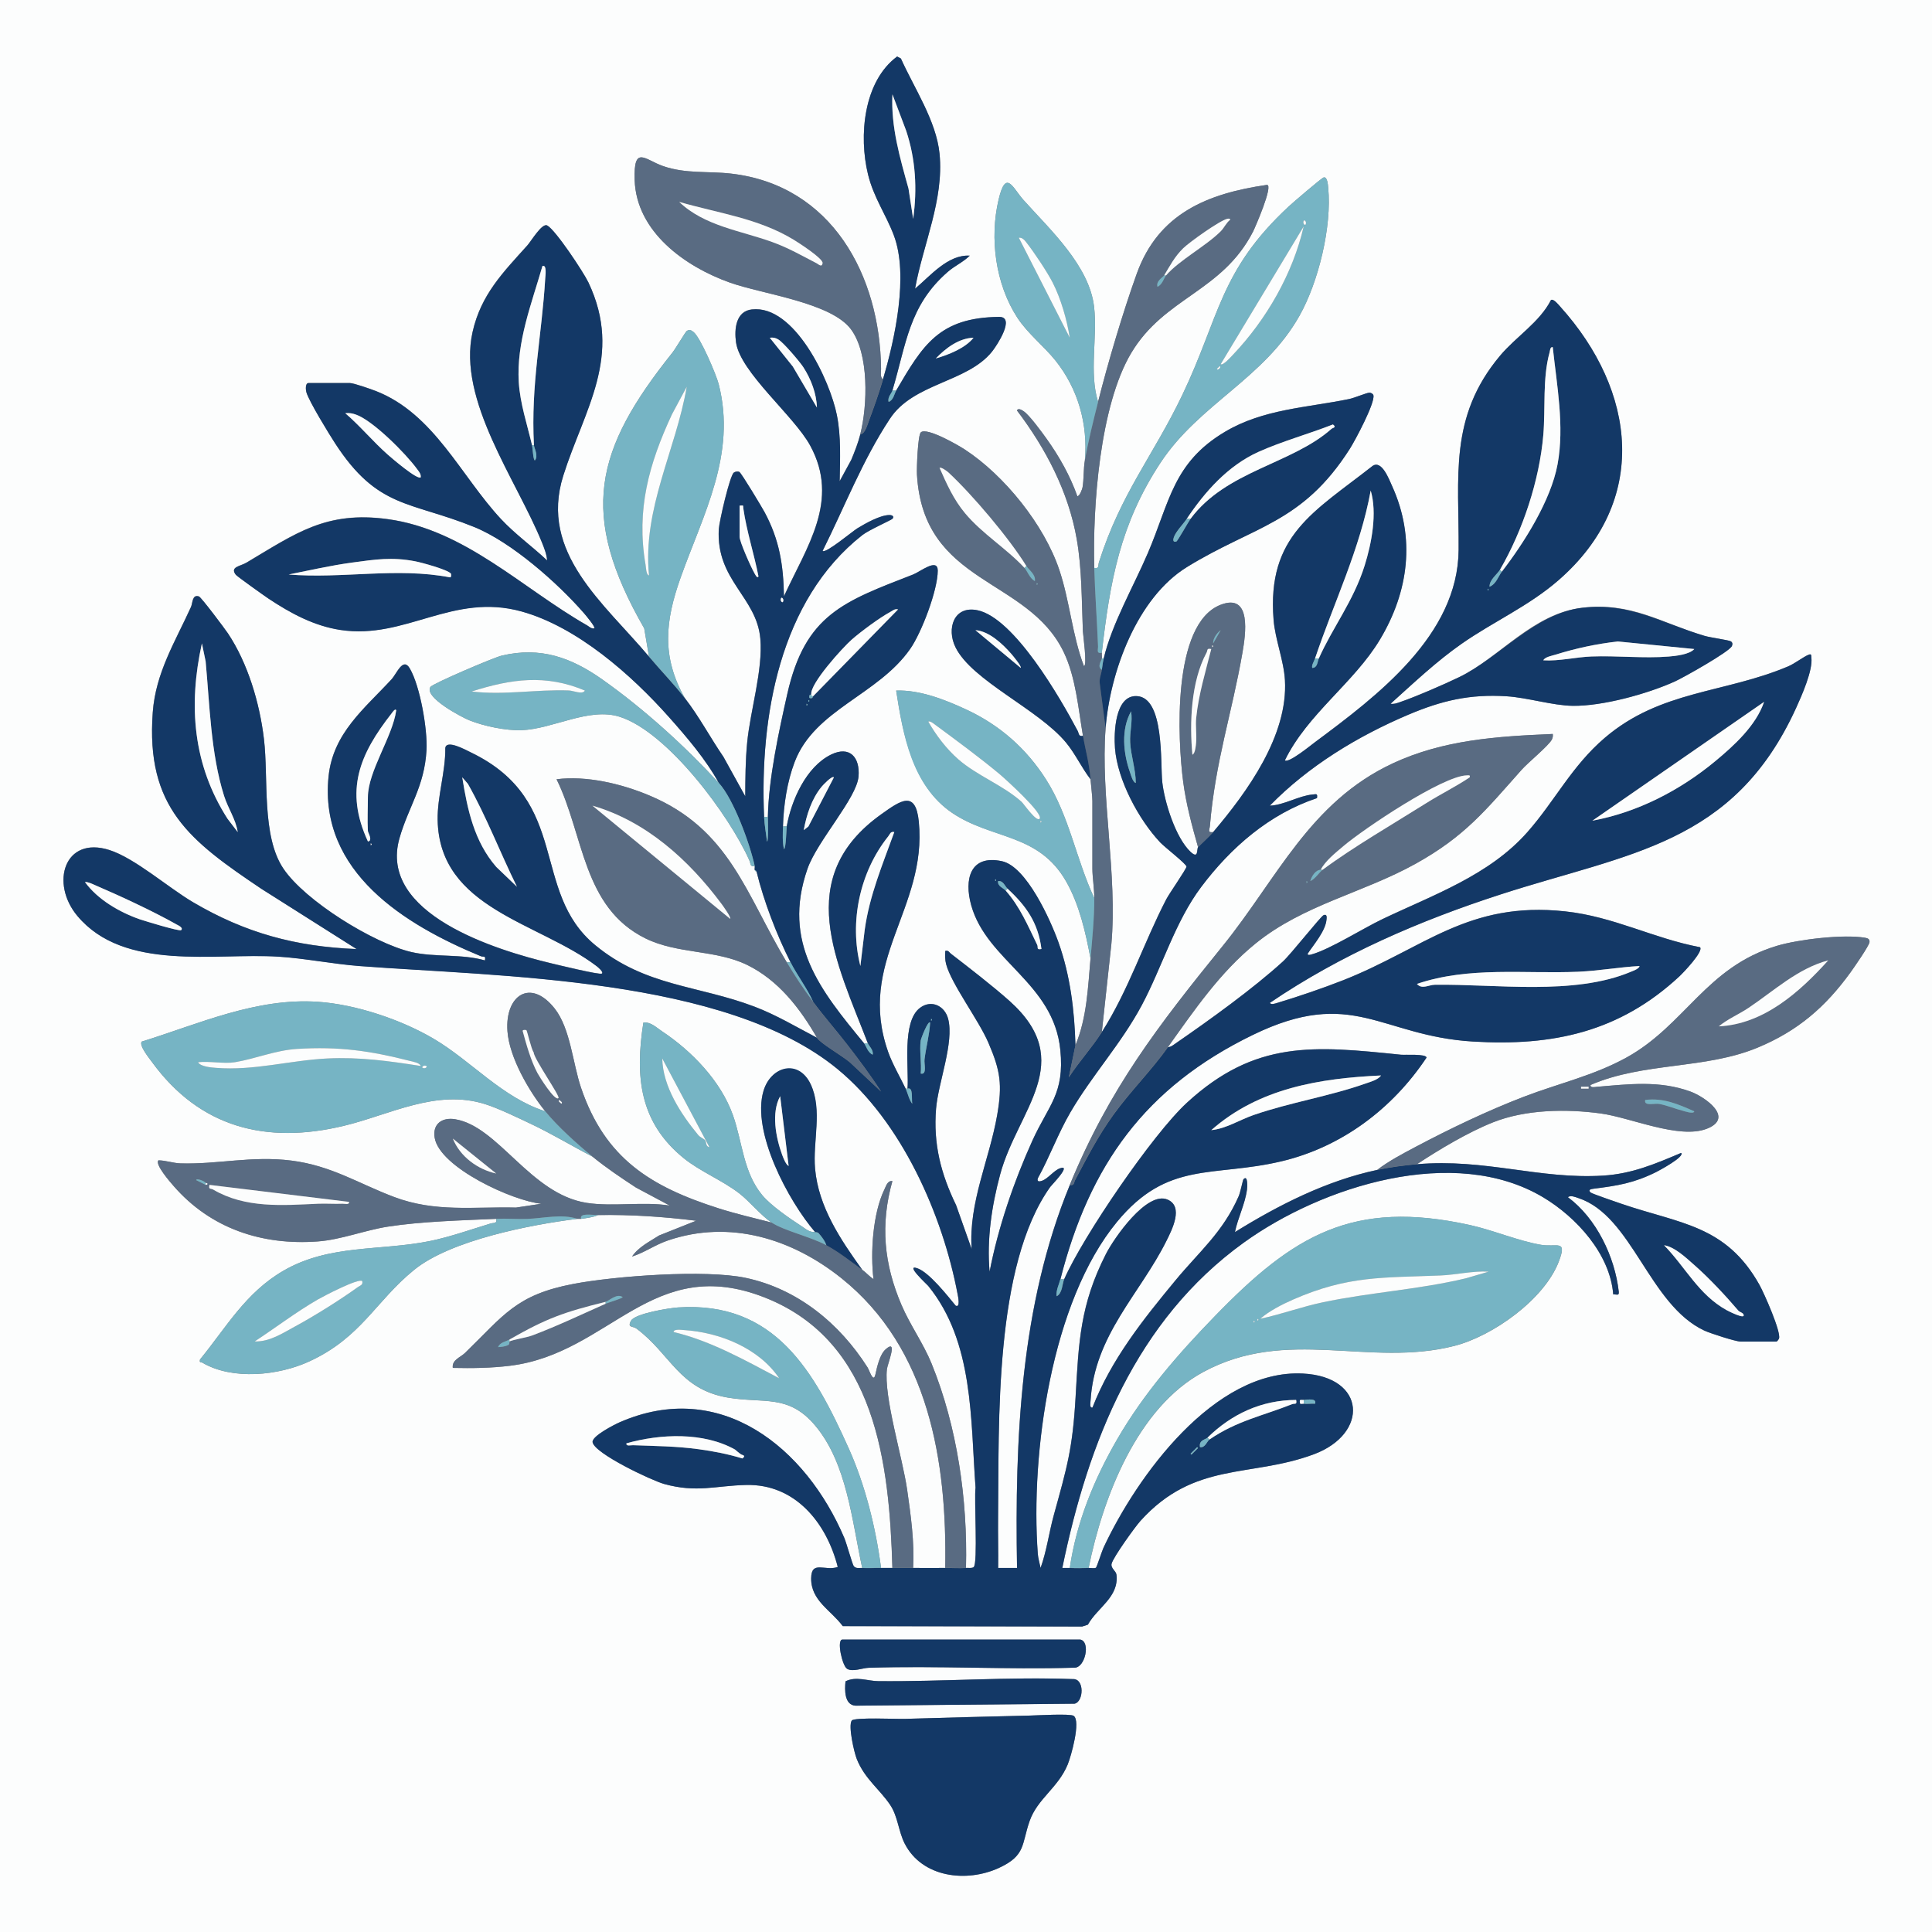 <?xml version="1.0" encoding="UTF-8"?>
<svg id="Layer_1" data-name="Layer 1" xmlns="http://www.w3.org/2000/svg" viewBox="0 0 1024 1024">
  <rect x="0" y="0" width="1024" height="1024" fill="#808080" stroke="none"/>
  <defs>
    <style>
      .cls-1 {
        fill: #596b82;
      }

      .cls-2 {
        fill: #76b4c4;
      }

      .cls-3 {
        fill: #133866;
      }

      .cls-4 {
        fill: #fcfdfd;
      }
    </style>
  </defs>
  <path class="cls-4" d="M1024,0v1024H0V0h1024ZM468,201c-1.66-1.04-1-3.8-1.02-5.49-.53-49.58-26.11-97.35-79.5-103.5-12.16-1.4-23.95.2-36.02-3.98-9.62-3.33-15.66-11.46-15.08,7.29.86,27.61,26.79,45.99,50.37,54.42,17.26,6.17,53.58,10.5,64.25,24.75,9.73,12.99,8.83,40.41,5,55.5-1.22,4.79-2.95,9.14-4.83,13.67l-6.16,11.32c.17-11.78.84-23.37-1.48-35.03-3.63-18.32-22.44-58.59-45.06-55.99-8.49.98-9.37,10.4-8.39,17.43,2.22,15.85,30.69,38.9,39.3,54.7,15.92,29.21-1.82,53.58-13.89,79.9-.3-16.68-2.42-30-10.33-44.68-1.39-2.58-12.21-20.58-13.29-21.2-.78-.45-2.17-.24-2.94.32-2.15,1.55-7.76,26-7.98,30.02-1.49,27.18,20.1,35.83,22.02,58.06,1.43,16.57-5.32,37.97-6.98,54.99-.91,9.39-.97,19.05-1.02,28.49l-11.57-20.91c-7-10.21-12.83-21.33-20.42-31.08-12.47-21.94-10.4-40.9-2.27-63.77,11.88-33.43,29.77-65.36,20.2-102.65-1.3-5.07-9.75-24.89-13.36-27.64-1.25-.95-2.11-1.45-3.6-.49-.58.37-5.96,9.45-7.56,11.45-41.15,51.53-49.86,85.44-14.95,146.14l2.54,14.96c-23.69-28.26-58.41-54.92-45.46-95.96,11.03-34.94,31.85-63.36,13.32-102.4-2.54-5.36-17.48-27.94-21.87-30.2-2.72-1.4-8.51,8.38-10.48,10.57-12.89,14.36-24.59,26.05-29.05,45.95-8.11,36.15,23.37,78.42,36.71,111.35,1.22,3.02,2.59,6.4,2.81,9.68-7.95-7.5-17.03-13.96-24.5-21.99-21.28-22.87-35.42-55.73-66.22-67.78-2.5-.98-11.79-4.24-13.76-4.24h-22c-1.74,0-1.54,3.52-1.06,5.04,1.53,4.95,11.79,21.7,15.15,26.87,22.62,34.81,39.53,30.54,73.66,44.34,19.74,7.98,44.26,29.63,58.27,45.73.81.93,6.2,7.34,5.48,8.01-1.68.33-2.63-.87-3.9-1.6-34.43-19.66-64.73-50.72-105.72-56.28-32.59-4.42-48.6,7.54-74.71,23.05-3.34,1.98-8.91,2.24-5.73,6.4.68.89,15.12,11.18,17.34,12.66,11.73,7.79,24.18,14.55,38.34,16.66,34.35,5.12,59.35-19.94,95.82-9.82,29.43,8.16,58.2,33.58,78.07,55.93,9.49,10.68,19.61,22.5,26.49,35.01-17.32-18.87-39.24-38.95-61.69-54.81-16.53-11.68-32.79-17.53-53.32-12.69-4.22.99-36.76,14.87-37.86,16.63-3.45,5.51,16.53,16,20.61,17.65,7.73,3.12,19.42,5.55,27.72,5.25,16.63-.59,35.76-12.31,52.1-7.07,25.44,8.17,58.21,52.45,68.73,76.32.66,1.5.15,3.27,2.71,2.74.13.6-.11,1.38,0,2,.08.46.54.86,1,1,3.81,15.67,10.76,33.74,18,48h-2c-21.67-36-30.11-70.58-73.02-88.48-14.8-6.17-33.12-10.51-48.98-8.51,14.57,29.64,13.76,67.89,47.13,84.36,16.94,8.36,37.3,5.94,53.92,14.08s28.08,23.15,36.96,38.54c-10.87-5.68-21.52-12.08-33.04-16.46-30.12-11.45-57.76-10.62-84.43-32.57-34.74-28.6-12.55-76.4-65.85-102.15-2.83-1.37-13.18-7.13-13.68-2.32.17,12.45-4.27,25.73-4.05,38.03.84,47.2,53.67,54.21,84.28,77.52.49.37,3.81,3.11,2.77,3.94s-23.69-4.69-27.01-5.48c-28.91-6.92-91.75-26.1-80.27-66.29,4.79-16.78,13.24-27.27,14.32-46.68.61-10.86-3.35-33.85-8.83-43.25-3.63-6.24-6.87,2.65-9.7,5.73-14.32,15.55-31.08,28.49-33.39,51.61-5.06,50.56,40.49,78.55,80.68,95.13,1.48.61,2.72-.61,2.2,2.25-12.4-3.59-26.57-1.53-39.04-4.45-20.02-4.68-56.25-27.06-67.78-44.22-11.65-17.33-7.82-47.91-10.3-68.7-2.26-18.98-8.46-40.02-19.06-55.94-1.62-2.43-14.21-19.22-15.4-19.61-3.64-1.18-3.25,3.49-4.22,5.62-8.31,18.34-18.68,34.73-20.24,55.76-3.74,50.55,19.67,68.11,57.52,93.56l50.52,31.97c-32.37-1.29-58.94-8.52-86.67-24.82-13.12-7.71-30.8-23.34-44.34-27.67-23.91-7.64-31.53,17.62-16.96,34.96,24.83,29.56,72.75,19.46,106.46,21.54,13.92.86,28.84,3.9,43.02,4.98,74.14,5.65,194.11,5.83,253.39,54.61,33.84,27.85,55.62,76.86,63.65,119.35.18.94,1.59,7.37-1.04,6.04-4.34-5.29-13.99-17.56-20.23-19.78-6.99-2.49,5.04,8.53,5.69,9.32,24.16,29.69,22.38,70.79,25.08,106.92-.83,5.7,1.34,40.37-1.01,42.11-1.04.77-2.81.34-4.04.44.9-36.07-4.59-74.75-18.24-108.26-4.39-10.78-11.37-20.39-15.94-31.06-9.33-21.81-11.3-42.6-4.83-65.67-2.56-.35-3.31,2.54-4.18,4.31-6.23,12.72-7.55,33.78-5.82,47.69-2.21-1.46-3.83-3.42-5.99-5-11.44-15.92-23.17-33.26-24.98-53.52-1.29-14.47,3.87-31.53-2.29-44.71s-21.1-9.76-25.04,3.41c-6.49,21.68,13.21,58.42,27.32,74.82-3.04.25-5.02-1.7-7.31-3.19-6.2-4.01-16.09-10.83-20.67-16.33-10.13-12.19-10.47-28.12-15.56-42.44-6.44-18.11-21.79-33.94-37.57-44.43-3.07-2.04-6.03-5.1-9.89-4.61-4.51,28.63-2.06,52.97,21.52,71.98,8.69,7.01,20.4,11.64,29.39,18.61,5.38,4.17,11.49,11.74,17.08,15.42-9.3-2.4-18.85-4.59-28-7.5-36.22-11.53-60.32-26.47-73.04-63.96-4.39-12.95-5.63-31.44-13.99-42.01-12.79-16.17-26.37-6.99-25.01,12.02.99,13.85,11.36,31.77,20.03,42.46-22.99-7.4-38.98-26.55-59.08-38.42-17.21-10.16-41.34-18.26-61.38-19.62-32.74-2.22-63.01,11.66-93.46,21.12-1.44,2.09,4.03,8.81,5.51,10.84,25.38,34.78,60.5,43.66,101.62,33.79,24.46-5.87,49.12-19.74,75.05-11.47,7.23,2.31,17.34,7.23,24.42,10.58,11.07,5.25,21.47,11.57,32.32,17.18,7.35,6.01,15.14,11.23,23.08,16.42l17.92,9.57c-14.14-2.25-30.1.73-44.05-1.44-29.85-4.65-46.72-40.54-69.69-44.32-6.91-1.14-12.08,2.44-10.87,9.79,2.61,15.8,41.62,33.62,56.6,34.99l-13.45,2.03c-22.7-.52-42.86,2.59-64.52-5.56-19.01-7.15-33.33-16.68-54.65-19.35-21.04-2.64-38.89,2.09-58.7,1.49-3.78-.11-7.85-1.58-11.67-1.61-2.05,2.09,6.29,11.59,7.97,13.52,19.64,22.62,46.88,31.66,76.51,29.46,12.32-.91,24.8-5.93,37.15-7.85,17.73-2.76,39.18-3.32,57.37-4.13.57,2.68-1.34,1.97-2.98,2.47-10.17,3.09-21.56,7.11-31.83,9.22-26.65,5.46-53.57,1.58-78.11,15.89-19.92,11.62-29.92,29.63-44.06,46.95-.42,1.97.41,1.21,1.24,1.7,16.05,9.42,40.46,6.84,56.76-.7,27.58-12.75,34.97-31.83,55.5-48.5,19.4-15.75,61.71-23.96,86.47-27.03.65-.08,1.35.08,2,0,2.68-.35,6.63-.87,9-2,17.31-.32,34.89.88,51.99,3.01l-19.66,7.82c-5.04,3.26-10.88,6.07-14.33,11.16,6.78-2.15,12.06-6.15,18.98-8.51,32.86-11.21,65.85-.94,92.03,20.01,46.26,37.01,56.02,97.15,54.99,153.51-5.65.06-11.35,0-17,0,.71-13.91-1.21-27.61-3.17-41.33-2.44-17.12-12.48-49.24-10.73-64.06.32-2.74,5.97-16.24-.57-10.57-3.28,2.84-4.65,9.45-5.55,13.47-1.08,4.81-3.12-2.16-4.18-3.81-14.79-23.25-37.02-41.58-64.58-47.42-21.41-4.53-69.15-.99-91.25,3.2-30.43,5.77-36.89,16.58-57.45,36.55-2.55,2.48-7.06,3.67-6.52,7.97,10.22.22,20.22.11,30.35-1.14,53.18-6.56,75.27-59.9,135.32-36.04,58.56,23.27,65.71,87.88,67.32,143.18-2-.02-4,.04-6,0-2.79-21.27-8.34-43.77-17.14-63.36-18.34-40.8-39.07-78.04-90.4-74.69-4.76.31-22.8,3.16-24.98,7.03s1,2.78,2.86,4.16c18.13,13.46,22.61,32.21,48.45,36.59,19.09,3.24,32.1-1.99,46.24,14.76,16.94,20.05,19.58,50.79,24.98,75.52-1.57-.12-3.26.51-4.51-.98-.71-.85-3.8-12.11-5.02-14.98-20.31-47.71-65.54-84.74-119.14-61.21-2.73,1.2-14.8,7.34-14.25,10.53,1.03,6,31.39,20.32,37.93,22.13,17.33,4.8,27.09.9,43.5.52,26-.59,42.58,20.14,48.51,43.47-6.79,2.38-14-3.75-14.1,6.01-.12,11.87,10.5,16.87,16.75,25.34l126.89.21,3.02-.98c5.02-9.07,16.53-14.59,15.16-26.46-.24-2.1-3.18-3.42-2.58-5.86.83-3.39,12.38-19.49,15.34-22.76,28.65-31.66,58.17-22.72,91.79-35.21,29.31-10.89,27.9-41.1-5.73-42.82-46.98-2.4-88.06,54.52-105.72,92.37-.83,1.77-3.52,10.21-3.98,10.54-.7.5-2.75.09-3.84.14,7.56-37.22,25.55-84.76,60.7-103.8,44.58-24.15,87.9-2.33,133.13-13.87,20.38-5.2,47.67-24.61,55.35-44.65,4.63-12.07-.91-7.49-9.41-8.93-12.04-2.04-25.29-7.73-37.55-10.45-62.37-13.8-93.83,5.53-135.23,48.18-19.46,20.05-37.71,40.94-51.78,65.22-12.24,21.11-21.64,44-25.19,68.31-1.32-.08-2.67.06-4,0,13.77-66.86,39.1-131.23,96.11-172.39,41.49-29.95,111.63-52.26,158.81-24.03,17.65,10.56,35.43,30.07,37.08,51.43,1.57-.18,3.21,1.01,2.94-1.43-2.08-18.51-11.85-38.89-26.94-50.08,1.33-1.24,4.05-.04,5.55.45,28.61,9.45,37.38,56.51,66.76,70.24,2.97,1.39,16.57,5.81,19.19,5.81h19c.33,0,1.21-1.12,1.38-1.66,1.13-3.53-7.94-24.03-10.36-28.36-17.73-31.75-42.13-32.4-73.04-42.96-2.28-.78-15.85-5.42-16.48-6.03-1.49-1.46.12-1.8,1.49-1.98,12.87-1.63,21.39-2.97,33.2-8.82,1.38-.68,15.4-8.18,13.31-10.18-13.92,5.88-26.07,11.09-41.45,12.04-33.6,2.06-62.57-9.18-98.54-6.04,12.03-7.89,26.95-16.87,40.32-22.18,17.31-6.87,38.74-7.18,57.06-4.7,15.87,2.15,41.7,13.82,56.32,8.07s-1-16.85-8.73-19.67c-16.43-6.01-32.67-3.93-49.5-2.53-1.09.09-3.73.73-3.47-.98,28.2-12.19,60.66-8.17,88.67-19.84,21.17-8.82,35.8-21.42,49.14-39.86,1.76-2.43,9.88-14.13,10.05-16,.15-1.68-1-2.08-2.37-2.32-11.44-1.95-35.31.86-46.71,4.28-37.55,11.27-48.6,42.02-79.77,59.23-17.3,9.56-35.98,13.72-54.27,20.73-19.23,7.37-39.22,16.94-57.42,26.58-6.79,3.6-14.24,7.5-20.33,12.17-26.91,5.69-52.25,18.56-75.51,32.98,1.55-7.54,5.4-14.9,6.4-22.59.13-.99.59-8.07-1.88-5.4-.32.34-1.67,7.04-2.53,8.98-8.41,19.16-20.81,29.25-33.46,44.54-17.24,20.85-34.09,41.95-44.04,67.47-1.67.27-1.09-2.43-1.02-3.52,2.03-34.89,26.21-56.71,40.21-84.8,2.93-5.89,9.32-18.24.55-21.93-10.93-4.6-28.27,20.35-32.61,28.88-13.73,26.97-14.41,46.69-16.08,75.92-1.56,27.28-4.55,37.1-11.54,62.46-2.56,9.28-3.75,18.93-7.01,27.99-.47-2.4-1.3-5.06-1.48-7.51-3.89-53.19,7.07-133.6,42.02-175.96,26.85-32.54,50.73-23.47,86.98-32.02,31.98-7.54,58.97-27.85,77.02-54.97.04-2.13-11.56-1.35-13.52-1.55-46.03-4.74-77.17-7.94-113.52,25.5-18.04,16.6-55.07,70.86-64.99,93.51h-2c15.37-60.39,44.88-101.76,101.99-129.51,52.9-25.7,67.62.52,116.52,3.5,42.55,2.6,77.85-5.08,109.5-34.48,2.12-1.97,13.02-13.38,10.99-15.51-24.99-4.74-45.58-16.21-71.51-19-51.53-5.53-74.76,19.58-117.52,36.46-10.52,4.15-24.12,8.8-34.96,12.04-1.04.31-3.38,1.18-4,0,37.6-25.54,79.3-43.56,122.47-57.53,67.93-21.98,123.23-26.17,156.38-98.62,2.94-6.42,9.07-20.22,8.15-26.87-.14-1,.25-2.17-1.49-1.48-2.76,1.11-7.23,4.64-10.83,6.17-33.72,14.28-67.59,12.58-97.15,37.85-17.59,15.03-26.47,33.5-41.02,49.98-20.23,22.94-50.01,33.31-76.87,46.13-10.17,4.85-27.72,15.94-37.36,18.65-.73.2-2.17.73-2.28-.28,3.29-4.97,9.42-11.99,10.01-18,.1-1.03.47-3.29-1.51-2.5-1.51.61-17.36,20.73-21.5,24.51-15.83,14.44-38.88,31.01-56.7,43.31-1.35.93-2.57,2.03-4.31,2.18,13.96-19.54,27.67-39.69,46.53-54.97,25.35-20.55,56.77-26.67,84.77-42.23,26.21-14.57,37.05-28.3,56.19-49.81,3.41-3.84,14.29-12.7,16.01-15.99.53-1.01.63-1.88.5-2.99-29.38,1.27-57.89,3.01-84.87,15.62-44.01,20.56-61.23,61.14-90.15,96.85-34.09,42.1-59.88,75.32-80.97,126.53-26.23,63.7-29.18,134.78-27.99,203.01h-10.01c.12-8.83-.13-17.7-.04-26.55.56-50.43-2.21-133.45,27.62-175.38.62-.87,11.75-12.22,5.13-9.87-3.14,1.12-6.28,5.45-9.43,6.57-1.23.44-2.84.75-2.27-1.26,6.25-11.3,10.69-23.65,17.18-34.83,11.4-19.64,27.07-36.56,37.98-57.02,10.81-20.28,17.56-44.1,31.43-62.57,15.75-20.97,36.16-38.73,61.39-47.12.36-2.58-.3-2.08-2.4-1.9-7.08.6-15.22,5.67-22.6,5.9,20.41-20.91,46.48-36.78,73.32-48.17,17.68-7.5,32.62-11.05,52.17-9.81,11.08.7,24.34,4.9,35,5.06,15.84.24,39.7-6.34,54.18-12.9,4.46-2.02,28.94-15.76,30.24-18.77.37-.86.48-1.78-.5-2.47s-10.92-2.03-13.93-2.92c-23.19-6.89-38.45-18-64.88-14.91s-43.85,26.43-65.23,36.77c-8.06,3.9-23.34,10.52-31.66,13.34-1.59.54-2.98,1.05-4.72.77,12.1-10.88,24.29-22.45,37.68-31.8,16.78-11.72,35.51-19.91,51.33-33.67,48.28-42,41.27-100.22.96-144.98-.83-.92-3.61-4.44-4.95-3.53-6.02,11.81-18.52,19.41-26.99,29.52-27.3,32.58-21.64,64.31-21.95,102.97-.36,45.21-43.21,77.37-76.19,101.9-2.3,1.71-13.84,11.19-15.9,9.59,11.94-24.57,36.71-41.17,50.42-64.07,15.24-25.46,18.89-53.79,6.44-81.28-1.69-3.74-5.53-14.03-10.39-10.69-30.95,24.34-56.05,36.71-52.45,81.53.84,10.48,5.41,21.48,6.02,31.98,1.71,29.4-19.99,59.26-38.04,80.54-3.17.48-1.88-1.28-1.72-3.2,2.89-34.42,11.61-59.41,17.24-91.78,1.66-9.57,5.1-31.89-11.51-25.5-26,10.02-22.81,71.67-19.89,93.85,1.55,11.77,4.64,23.26,7.88,34.62-.81,1.09.35,6.55-3.98,2.48-7.92-7.44-13.84-26.38-15-37-1.07-9.78,1.27-44.93-13.54-45.55-11.62-.49-12.13,19.64-11.52,27.6,1.29,16.83,12.57,37.87,24.01,49.99,2.34,2.48,14.02,11.51,13.89,12.8-.14,1.4-9.09,14.17-10.72,17.31-11.96,23.05-19.83,47.87-34.14,70.36l5.04-46.46c3.35-36.66-5.82-78.72-3.04-114.54,2.32-29.85,16.62-69.09,43.08-85.42,35.56-21.95,61.01-22.95,86.34-62.66,2.86-4.48,13.36-24.16,12.54-28.37-.14-.75-1.25-1.5-2.28-1.4-1.73.17-7.69,2.74-10.67,3.36-22.46,4.62-45.32,5.25-65.68,17.32-27.61,16.37-29.38,37.24-40.86,64.14-7.55,17.67-19.13,37.65-23.47,56.03h-1c.13-.96-.11-2.03,0-3,4.33-37.86,9.69-68.1,30.98-100.52,20.63-31.42,55.06-44.71,73.83-78.17,10.09-18,17.18-47.24,15.19-67.79-.14-1.41-.41-6.01-2.42-5.45-1.16.32-16.44,13.43-18.58,15.43-36.63,34.08-36.51,58.37-56.27,99.73-15.45,32.34-32.57,52.06-44.25,88.8-.52,1.62.25,3.56-2.46,2.99-.93-32.3,2.91-85.98,19.58-113.92,17.68-29.62,48.17-32.31,64.6-64.4.88-1.73,10.99-24.85,7.31-24.69-31.56,4.56-57.5,15.19-68.97,47.03-7.26,20.16-15.29,47.17-20.52,67.98-4.85-15.62-.22-34.25-2.11-50.39-2.56-21.93-23.46-41.01-37.4-56.6-5.73-6.41-9.32-16.72-13.21-.23-4.84,20.54-1.66,44.72,9.9,62.55,5.44,8.39,14.16,15.15,20.24,22.76,11.98,14.99,17.3,33.79,15.58,52.92-.79,4.56-.48,9.94-1.23,14.27-.15.86-1.46,4.68-2.76,4.72-3.81-10.79-9.56-20.99-16.2-30.31-2.46-3.46-9.18-12.7-12.27-14.73-.95-.63-2.79-1.87-3.56-.44,15.26,20.11,27.35,43.15,31.72,68.28,2.8,16.13,2.56,32.44,3.25,48.75.08,1.97,2.42,18.46.54,18.47-6.23-16.43-7.46-34.34-13.04-50.97-8-23.88-29.11-50.12-50.15-63.85-3.49-2.28-19.97-11.8-23.21-9.09-1.66,1.39-2.27,19.19-2.09,22.38,3.38,58.72,58.66,54.25,77.81,94.19,6.39,13.32,7.72,29.98,10.18,44.32-2.42.53-2.07-1.22-2.82-2.63-9-17.05-33.58-59.89-53.13-63.93-12.52-2.59-16.47,9.78-11.62,19.63,8.72,17.71,43.88,32.78,58.54,50.46,5,6.03,8.25,13.32,13.02,19.48.25,3.1,1,9.15,1,11.5v36c0,4.26,1,10.31,1,15.5-9.64-20.59-13.2-43.49-25.58-62.92-10.42-16.35-24.46-28.74-42.06-36.94-11.3-5.27-24.83-10.6-37.36-10.14,3.57,23.24,8.91,50.75,29.68,64.82s45.83,10.62,60.5,36.5c6.94,12.24,10.26,26.97,12.83,40.67-1.35,15.4-1.93,31.58-8,46-.48-18.45-2.79-37.12-8.98-54.52-4.18-11.75-16.97-40.24-29.96-43.04-17.03-3.66-20.08,9.79-16.32,23.31,8.24,29.65,43.69,41.06,47.25,76.75,2.32,23.28-6.24,29.13-14.85,48.13-9.78,21.58-18.17,46.1-22.64,69.37-1.54-17.1,1.13-34.89,5.57-51.44,9.25-34.42,41.16-59.72,4.94-92.09-8.74-7.81-21.56-17.71-31.01-24.99-1-.77-1.27-1.94-3-1.49-.11,2.4-.17,4.66.46,7.03,2.86,10.64,17.16,29.47,22.39,41.61,6.42,14.91,7.48,22.16,4.66,38.38-4.1,23.61-15.22,46.32-13.53,70.97l-8.24-23.24c-8.06-16.61-12.15-32.43-10.62-51.12,1.12-13.75,9.68-35.07,6.4-47.66-1.76-6.77-8.81-10.36-14.88-5.82-9.81,7.33-5.8,32-6.65,42.85h-1c-2.88-6.07-6.99-13.09-9.2-19.3-17.1-48.2,20.73-76.01,16.19-122.19-1.67-17-9.68-11.22-19.91-3.93-47.21,33.7-23.54,78.66-7.08,121.42h-2c-23.11-28.04-43.68-53.31-30.02-92.52,5.12-14.68,26.1-37.42,27.06-48.93.85-10.12-4.64-16.5-14.6-11.6-13.18,6.48-21.04,24.22-23.45,38.05h-2c.32-11.28,2.17-23.66,6.24-34.26,10.62-27.71,44.09-35.3,61.19-59.81,6.05-8.66,14.58-31.11,14.61-41.48.02-6.98-9.22.54-13.06,2.04-36.74,14.31-57.19,21.14-66.69,63.31-4.54,20.13-9.92,44.85-10.29,65.21h-2c-2.33-52.75,8.11-114.84,52.08-149.42,3.31-2.6,15.26-7.93,15.91-8.6,1.12-1.15.07-2.01-1.51-2.02-4.93-.02-12.73,4.41-17.01,7.01-2.56,1.55-16.85,13.55-18.47,12.02,11.67-23.38,21.15-48.05,35.58-69.91,12.4-19.14,41-19.25,54.24-35.76,2.5-3.12,12.61-18.47,3.72-18.38-31.84.35-40.41,14.95-54.55,39.05h-2c7.41-24.69,8.66-44.99,29.48-63.02,3.63-3.15,8.09-5.08,11.52-8.48-11.49-.71-20.8,10.63-28.98,17.5,4.26-23.57,15.38-47.03,12.98-71.49-1.7-17.42-13.46-34.82-20.49-50.51l-1.99-1.06c-17.87,13.22-20.4,42.14-15.44,62.48,3.01,12.33,9.5,21.2,13.69,32.31,7.96,21.12.59,54.92-5.76,76.26ZM572.5,869h-126c-3.17,0-.12,13.93,2.49,15.5,2.95,1.78,8.15-.44,11.47-.55,36.25-1.15,72.71,1.02,108.99-.05,5.72.19,8.74-13.93,3.06-14.91ZM448.14,891.14c-.5,4.63-.57,12.55,5.31,12.9l116.05-1.05c4.86-.88,5.49-13.44-.95-13.05-34.34-1.25-68.93,1.42-103.09,1.09-5.62-.05-11.64-2.73-17.31.1ZM545.79,909.29c-21.98.54-44.3,1.05-66.25,1.75-4.27.13-26.84-.93-28.1.9-1.95,2.82,1.25,16.82,2.69,20.43,4.21,10.51,12.16,16,17.7,24.3,4.06,6.08,4.37,13.93,7.63,20.37,9.21,18.19,32.88,20.92,50.05,12.97,14.23-6.58,11.88-12.4,16.2-24.8,4.13-11.82,15-17.53,20.14-29.86,1.85-4.43,7.11-23.21,3.21-25.92-1.81-1.26-19.5-.23-23.27-.14Z"/>
  <g>
    <path class="cls-3" d="M468,201c6.35-21.34,13.72-55.14,5.76-76.26-4.19-11.11-10.68-19.98-13.69-32.31-4.96-20.34-2.43-49.26,15.44-62.48l1.99,1.06c7.03,15.69,18.78,33.09,20.49,50.51,2.39,24.46-8.72,47.92-12.98,71.49,8.18-6.88,17.5-18.21,28.98-17.5-3.43,3.4-7.89,5.34-11.52,8.48-20.82,18.03-22.07,38.33-29.48,63.02-.47,1.57-2.72,3.57-1.99,6,2.56-.94,2.95-4.23,3.99-6,14.13-24.1,22.71-38.7,54.55-39.05,8.89-.1-1.22,15.26-3.72,18.38-13.24,16.5-41.85,16.62-54.24,35.76-14.43,21.86-23.91,46.53-35.58,69.91,1.62,1.53,15.91-10.47,18.47-12.02,4.28-2.59,12.08-7.03,17.01-7.01,1.58,0,2.63.87,1.51,2.02-.65.67-12.6,6-15.91,8.6-43.98,34.57-54.41,96.67-52.08,149.42.19,4.35,1.05,8.69,1.5,13.01.89,0,.47-11.26.5-13.01.38-20.36,5.76-45.07,10.29-65.21,9.5-42.17,29.95-49,66.69-63.31,3.84-1.5,13.08-9.02,13.06-2.04-.03,10.38-8.57,32.82-14.61,41.48-17.11,24.51-50.57,32.09-61.19,59.81-4.06,10.6-5.92,22.98-6.24,34.26-.11,3.92-.34,8.17.5,12.01,1.1,0,1.27-10.66,1.5-12.01,2.41-13.82,10.27-31.56,23.45-38.05,9.96-4.9,15.45,1.48,14.6,11.6-.96,11.51-21.95,34.25-27.06,48.93-13.66,39.21,6.91,64.48,30.02,92.52,1,1.21,1.93,4.86,4.51,5.98.66-2.22-2.01-4.68-2.51-5.98-16.45-42.76-40.13-87.72,7.08-121.42,10.22-7.3,18.23-13.07,19.91,3.93,4.54,46.17-33.29,73.98-16.19,122.19,2.2,6.21,6.31,13.24,9.2,19.3,1.19,2.5,1.74,5.72,3.5,8.01-.45-2.85.61-9.03-2.5-8.01.84-10.85-3.16-35.52,6.65-42.85,6.07-4.54,13.12-.95,14.88,5.82,3.28,12.59-5.28,33.91-6.4,47.66-1.53,18.69,2.56,34.51,10.62,51.12l8.24,23.24c-1.69-24.65,9.43-47.36,13.53-70.97,2.81-16.22,1.75-23.47-4.66-38.38-5.23-12.14-19.53-30.98-22.39-41.61-.63-2.36-.57-4.62-.46-7.03,1.73-.45,2,.72,3,1.49,9.45,7.28,22.27,17.19,31.01,24.99,36.22,32.37,4.31,57.67-4.94,92.09-4.45,16.54-7.11,34.34-5.57,51.44,4.47-23.26,12.87-47.79,22.64-69.37,8.61-19,17.17-24.86,14.85-48.13-3.56-35.69-39.01-47.11-47.25-76.75-3.76-13.53-.71-26.98,16.32-23.31,12.99,2.79,25.78,31.29,29.96,43.04,6.19,17.4,8.5,36.07,8.98,54.52l-3.5,17c5.38-8.27,12.22-15.69,17.5-24,14.31-22.49,22.18-47.31,34.14-70.36,1.63-3.14,10.58-15.91,10.72-17.31.13-1.29-11.55-10.32-13.89-12.8-11.44-12.12-22.72-33.16-24.01-49.99-.61-7.97-.1-28.1,11.52-27.6,14.8.63,12.47,35.77,13.54,45.55,1.16,10.62,7.08,29.55,15,37,4.33,4.07,3.17-1.39,3.98-2.48.43-.58,6.14-5.81,8-8,18.05-21.28,39.75-51.14,38.04-80.54-.61-10.5-5.18-21.5-6.02-31.98-3.6-44.83,21.5-57.2,52.45-81.53,4.87-3.33,8.7,6.95,10.39,10.69,12.46,27.49,8.8,55.82-6.44,81.28-13.71,22.9-38.48,39.5-50.42,64.07,2.06,1.6,13.6-7.89,15.9-9.59,32.98-24.52,75.83-56.69,76.19-101.9.31-38.66-5.36-70.39,21.95-102.97,8.47-10.11,20.97-17.71,26.99-29.52,1.34-.91,4.12,2.61,4.95,3.53,40.31,44.76,47.33,102.98-.96,144.98-15.82,13.76-34.55,21.95-51.33,33.67-13.4,9.36-25.59,20.92-37.68,31.8,1.74.28,3.12-.23,4.72-.77,8.33-2.81,23.6-9.44,31.66-13.34,21.38-10.34,39.9-33.81,65.23-36.77s41.68,8.02,64.88,14.91c3.01.89,12.96,2.23,13.93,2.92s.87,1.61.5,2.47c-1.3,3.01-25.78,16.75-30.24,18.77-14.49,6.56-38.34,13.14-54.18,12.9-10.66-.16-23.92-4.36-35-5.06-19.55-1.24-34.49,2.31-52.17,9.81-26.85,11.39-52.92,27.26-73.32,48.17,7.38-.24,15.52-5.3,22.6-5.9,2.09-.18,2.76-.68,2.4,1.9-25.23,8.39-45.64,26.15-61.39,47.12-13.87,18.47-20.62,42.29-31.43,62.57-10.91,20.46-26.57,37.38-37.98,57.02-6.49,11.17-10.93,23.52-17.18,34.83-.57,2.02,1.04,1.7,2.27,1.26,3.15-1.12,6.29-5.45,9.43-6.57,6.62-2.35-4.52,9-5.13,9.87-29.83,41.92-27.06,124.94-27.62,175.38-.1,8.84.16,17.71.04,26.55h10.01c-1.19-68.23,1.77-139.31,27.99-203.01,2.42.53,2.07-1.23,2.82-2.63,6.53-12.29,12.12-23.28,20.37-34.68,9.04-12.48,19.89-23.19,28.81-35.69,1.74-.15,2.96-1.25,4.31-2.18,17.83-12.29,40.88-28.87,56.7-43.31,4.14-3.78,19.99-23.9,21.5-24.51,1.98-.79,1.61,1.47,1.51,2.5-.6,6-6.72,13.02-10.01,18,.11,1.01,1.55.48,2.28.28,9.64-2.71,27.19-13.8,37.36-18.65,26.86-12.82,56.64-23.19,76.87-46.13,14.54-16.48,23.43-34.95,41.02-49.98,29.57-25.27,63.43-23.57,97.15-37.85,3.61-1.53,8.07-5.06,10.83-6.17,1.74-.7,1.35.48,1.49,1.48.92,6.65-5.21,20.45-8.15,26.87-33.15,72.45-88.45,76.64-156.38,98.62-43.17,13.97-84.87,31.99-122.47,57.53.63,1.18,2.97.31,4,0,10.84-3.24,24.44-7.89,34.96-12.04,42.76-16.88,65.99-41.99,117.52-36.46,25.93,2.79,46.53,14.26,71.51,19,2.03,2.13-8.87,13.54-10.99,15.51-31.66,29.39-66.95,37.08-109.5,34.48-48.9-2.99-63.63-29.21-116.52-3.5-57.11,27.75-86.61,69.13-101.99,129.51-.75,2.95-2.34,5.78-1.99,9,3.08-1.44,2.98-6.7,3.99-9,9.92-22.65,46.94-76.92,64.99-93.51,36.36-33.44,67.49-30.23,113.52-25.5,1.95.2,13.56-.58,13.52,1.55-18.05,27.12-45.03,47.43-77.02,54.97-36.25,8.55-60.13-.52-86.98,32.02-34.95,42.36-45.91,122.77-42.02,175.96.18,2.45,1.01,5.1,1.48,7.51,3.26-9.06,4.45-18.71,7.01-27.99,6.99-25.36,9.98-35.18,11.54-62.46,1.67-29.24,2.35-48.95,16.08-75.92,4.34-8.52,21.68-33.48,32.61-28.88,8.77,3.69,2.38,16.04-.55,21.93-13.99,28.09-38.17,49.91-40.21,84.8-.06,1.09-.65,3.79,1.02,3.52,9.95-25.52,26.8-46.62,44.04-67.47,12.65-15.3,25.04-25.38,33.46-44.54.86-1.95,2.21-8.64,2.53-8.98,2.48-2.67,2.01,4.4,1.88,5.4-1.01,7.68-4.85,15.04-6.4,22.59,23.26-14.42,48.6-27.28,75.51-32.98,6.86-1.45,14.04-2.39,21-3,35.97-3.14,64.94,8.1,98.54,6.04,15.38-.94,27.53-6.15,41.45-12.04,2.1,2.01-11.93,9.5-13.31,10.18-11.8,5.85-20.33,7.19-33.2,8.82-1.37.17-2.98.52-1.49,1.98.63.61,14.2,5.26,16.48,6.03,30.91,10.56,55.3,11.21,73.04,42.96,2.42,4.33,11.49,24.83,10.36,28.36-.17.54-1.05,1.66-1.38,1.66h-19c-2.62,0-16.22-4.42-19.19-5.81-29.38-13.73-38.14-60.79-66.76-70.24-1.5-.49-4.22-1.7-5.55-.45,15.09,11.19,24.86,31.57,26.94,50.08.27,2.44-1.37,1.25-2.94,1.43-1.65-21.36-19.44-40.87-37.08-51.43-47.18-28.23-117.32-5.92-158.81,24.03-57.01,41.16-82.33,105.53-96.11,172.39,1.32.07,2.67-.07,4,0,3.15.18,6.83.14,10,0,1.09-.05,3.14.36,3.84-.14.46-.32,3.16-8.76,3.98-10.54,17.66-37.85,58.74-94.77,105.72-92.37,33.63,1.71,35.04,31.93,5.73,42.82-33.61,12.49-63.14,3.55-91.79,35.21-2.96,3.27-14.51,19.37-15.34,22.76-.6,2.44,2.34,3.76,2.58,5.86,1.37,11.87-10.13,17.39-15.16,26.46l-3.02.98-126.89-.21c-6.25-8.47-16.87-13.47-16.75-25.34.1-9.76,7.31-3.63,14.1-6.01-5.93-23.33-22.51-44.06-48.51-43.47-16.41.37-26.17,4.28-43.5-.52-6.54-1.81-36.9-16.13-37.93-22.13-.55-3.19,11.52-9.33,14.25-10.53,53.6-23.53,98.83,13.5,119.14,61.21,1.22,2.88,4.31,14.13,5.02,14.98,1.25,1.5,2.94.87,4.51.98,3.28.24,6.7-.07,10,0,2,.04,4-.02,6,0,3.66.04,7.34,0,11,0,5.65,0,11.35.06,17,0,3.6-.04,7.46.26,11,0,1.23-.09,3.01.33,4.04-.44,2.35-1.74.17-36.41,1.01-42.11-2.69-36.14-.91-77.23-25.08-106.92-.64-.79-12.68-11.8-5.69-9.32,6.24,2.22,15.89,14.49,20.23,19.78,2.63,1.32,1.22-5.11,1.04-6.04-8.03-42.49-29.81-91.5-63.65-119.35-59.28-48.78-179.24-48.96-253.39-54.61-14.17-1.08-29.1-4.12-43.02-4.98-33.71-2.07-81.63,8.02-106.46-21.54-14.57-17.34-6.95-42.6,16.96-34.96,13.54,4.32,31.21,19.95,44.34,27.67,27.73,16.3,54.3,23.53,86.67,24.82l-50.52-31.97c-37.84-25.45-61.25-43.01-57.52-93.56,1.55-21.03,11.93-37.42,20.24-55.76.97-2.13.58-6.8,4.22-5.62,1.19.38,13.78,17.17,15.4,19.61,10.6,15.92,16.8,36.96,19.06,55.94,2.48,20.79-1.36,51.37,10.3,68.7,11.53,17.15,47.76,39.53,67.78,44.22,12.47,2.92,26.64.86,39.04,4.45.53-2.86-.71-1.63-2.2-2.25-40.18-16.58-85.74-44.57-80.68-95.13,2.32-23.12,19.07-36.06,33.39-51.61,2.83-3.08,6.07-11.96,9.7-5.73,5.48,9.41,9.43,32.4,8.83,43.25-1.09,19.41-9.53,29.9-14.32,46.68-11.48,40.19,51.36,59.38,80.27,66.29,3.32.79,25.92,6.34,27.01,5.48s-2.28-3.57-2.77-3.94c-30.61-23.31-83.44-30.33-84.28-77.52-.22-12.3,4.22-25.58,4.05-38.03.5-4.81,10.85.95,13.68,2.32,53.31,25.74,31.11,73.55,65.85,102.15,26.67,21.95,54.31,21.12,84.43,32.57,11.52,4.38,22.18,10.78,33.04,16.46,1.63,2.83,13.31,9.49,17.47,13.03l16.51,15.48c-5.55-8.62-11.74-16.89-18.01-24.98-5.87-7.58-12.34-14.91-17.97-22.53-3.26-7.33-8.4-13.91-12-21-7.24-14.26-14.19-32.33-18-48-.11-.43-.59-.81-1-1-.11-.62.13-1.4,0-2-2.46-11.5-11.14-35.44-19-44-6.88-12.51-16.99-24.34-26.49-35.01-19.87-22.35-48.64-47.77-78.07-55.93-36.48-10.12-61.47,14.94-95.82,9.82-14.16-2.11-26.61-8.86-38.34-16.66-2.22-1.48-16.66-11.76-17.34-12.66-3.17-4.16,2.39-4.41,5.73-6.4,26.11-15.51,42.12-27.46,74.71-23.05,40.99,5.55,71.29,36.62,105.72,56.28,1.26.72,2.22,1.93,3.9,1.6.72-.67-4.67-7.07-5.48-8.01-14.01-16.1-38.53-37.75-58.27-45.73-34.13-13.8-51.04-9.53-73.66-44.34-3.36-5.17-13.62-21.92-15.15-26.87-.47-1.52-.67-5.04,1.06-5.04h22c1.97,0,11.26,3.26,13.76,4.24,30.8,12.05,44.95,44.91,66.22,67.78,7.47,8.03,16.55,14.49,24.5,21.99-.22-3.28-1.58-6.66-2.81-9.68-13.34-32.93-44.82-75.2-36.71-111.35,4.46-19.9,16.15-31.59,29.05-45.95,1.97-2.19,7.76-11.98,10.48-10.57,4.39,2.26,19.32,24.84,21.87,30.2,18.53,39.03-2.29,67.46-13.32,102.4-12.95,41.04,21.77,67.7,45.46,95.96,6.14,7.32,13.18,14.51,19,22,7.58,9.76,13.42,20.88,20.42,31.08l11.57,20.91c.05-9.43.1-19.1,1.02-28.49,1.66-17.02,8.41-38.42,6.98-54.99-1.92-22.23-23.51-30.88-22.02-58.06.22-4.02,5.83-28.46,7.98-30.02.77-.55,2.16-.77,2.94-.32,1.09.62,11.9,18.62,13.29,21.2,7.91,14.68,10.02,28,10.33,44.68,12.07-26.32,29.82-50.7,13.89-79.9-8.61-15.79-37.08-38.84-39.3-54.7-.99-7.03-.1-16.46,8.39-17.43,22.61-2.6,41.42,37.66,45.06,55.99,2.31,11.66,1.65,23.25,1.48,35.03l6.16-11.32c1.88-4.54,3.61-8.89,4.83-13.67,2.31.34,3.86-5.36,4.49-7.02,2.61-6.86,5.43-14.98,7.51-21.98ZM483.99,116c2.22-15.79,1.34-31.58-3.72-46.76l-7.26-19.23c-.85,17.21,3.99,33.64,8.52,49.96l2.46,16.03ZM282,236c.3,1.27.61,8,1.5,8.01,2.01-2.3-.43-6.65-.5-8.01-1.72-32.52,4.16-57.69,5.99-88.51.07-1.12.96-7.43-1.48-6.5-5.75,20.02-13.86,40.25-12.55,61.55.7,11.34,4.5,22.53,7.04,33.46ZM432.99,216c-.23-7.48-3.15-15.06-7.17-21.32-1.91-2.97-10.64-13.2-13.27-14.73-1.59-.92-2.72-1.17-4.55-.94l12.22,15.27,12.77,21.72ZM516,179.01c-7.75.19-14.88,5.6-20,10.98,6.7-1.94,15.58-5.41,20-10.98ZM795,302c-1.31,2.26-5.66,5.31-5.51,8.98,3.51-1.38,4.66-5.59,6.51-7.98,11.75-15.21,26.01-37.71,29.55-56.95,3.72-20.22-.4-41.79-2.56-62.04-1.45-.24-1.39,1.76-1.68,2.8-3.79,13.43-2.15,29.94-3.32,43.69-2.04,24.05-10.88,50.72-22.99,71.51ZM223,252.99c.23-1.84-1.03-3.14-2.01-4.48-5.83-8.01-23.18-25.51-32.25-28.75-1.95-.7-3.66-.99-5.73-.76,7.93,6.81,14.71,15.06,22.53,21.96,1.99,1.76,15.78,13.62,17.47,12.02ZM697,349c-.48,1.44-1.93,3.59-1.49,5.01,2.82-.05,2.72-3.27,3.49-5.01,7.3-16.43,18.38-30.4,24.28-49.22,3.74-11.92,6.73-27.81,3.22-39.79-5.63,31.01-19.53,59.37-29.5,89.01ZM392,268v16.5c0,2.6,6.08,16.27,7.81,19.19.28.48,1.49,3.19,2.2,1.8-2.39-12.14-6.24-23.69-8.03-35.99-.26-1.76.51-1.67-1.98-1.5ZM238.99,304.02c-1.8-2.13-15.54-5.87-18.98-6.53-12.39-2.37-21.06-.98-33.34.68-11.26,1.52-22.56,4.12-33.68,6.33,28.39,2.36,57.37-3.92,85.5,1.51.88.11.61-1.87.5-1.99ZM788.5,312v1c.65-.33.65-.67,0-1ZM414.99,318.99c.72-1.4-.63-2.67-.98-1.99-.72,1.4.63,2.67.98,1.99ZM430,368l-.99.51c-.23,1.55-.07,1.71,1.48,1.48l.51-.99,45-45.99c-1.83-.42-2.77.61-4.14,1.35-5.62,3.01-15.49,10.34-20.38,14.62s-22.19,23.34-21.47,29.03ZM898,344.01l-40.5-4.01c-11.21,1.24-22.27,3.62-33.02,6.98-1.79.56-5.72,1.24-6.48,3.01,8.39.51,17.2-1.71,25.45-2.03,13.36-.52,27.89,1.09,41.03.03,3.76-.31,11.02-1.13,13.52-3.97ZM125.99,441c-1.03-6.8-5.13-12.48-7.25-19.23-7.02-22.33-7.59-48.03-9.75-71.25l-1.98-9.5c-7.25,32.87-4.76,64.31,13.57,92.91l5.41,7.08ZM428.5,371v1c.65-.33.65-.67,0-1ZM935,372.01l-91,62.98c23.95-4.46,46.36-16.02,65.02-31.47,10.12-8.38,21.68-18.93,25.98-31.51ZM427.5,373v1c.65-.33.65-.67,0-1ZM195,440.5c-.34-5.81,0-12.12,0-18,0-13.69,13.14-32.11,15.01-45.99-.47-1.32-2.1,1.16-2.42,1.58-16.98,21.68-25.12,40.79-12.57,67.91,2.74-.34.03-4.72-.01-5.49ZM601.99,415c.02-7.03-2.62-14.65-2.97-21.5-.29-5.7,1.38-10.92.49-16.49-5.44,9.65-4.15,22.34-.52,32.51.54,1.5,1.39,5.01,3.01,5.48ZM273.99,469.99c-8.9-18.04-16.09-36.98-25.98-54.51l-3.01-3.48c2.74,17.14,6.35,34.03,18.02,47.47l10.97,10.52ZM441.99,412.01c-.99-1.05-5.81,4.11-6.52,4.97-5.26,6.39-8.01,14.96-9.47,23.02l2.48-1.97,13.51-26.02ZM474,441.01c-2.08-.47-2.27,1.09-3.22,2.27-15.08,18.85-20.73,45.35-14.77,68.71l2.3-19.18c2.49-18.14,9.56-34.86,15.68-51.81ZM196.5,447v1c.65-.33.65-.67,0-1ZM527.5,466v1c.65-.33.65-.67,0-1ZM95.99,493c1.42-1.3-1.72-2.62-2.45-3.04-12.46-7.04-29.92-15.13-43.18-20.82-1.55-.67-3.67-1.76-5.34-1.65,6.75,9.31,18.38,16.06,29.19,19.8,2.55.88,20.95,6.47,21.78,5.71ZM533,472c7.57,8.53,11.82,18.67,16.74,28.8.66,1.35-.64,2.75,2.25,2.19-1.75-13.92-8.07-22.82-17.99-31.99-1.39-1.28-2.25-4.36-4.99-3.99-.39,2.76,2.77,3.61,3.99,4.99ZM869,512.01c-10.77.59-21.69,2.57-32.45,3.03-28.6,1.24-57.85-2.94-85.54,6.45,2.59,3.08,6.2.51,9.45.46,32-.5,73.85,5.88,104.06-6.94,1.26-.53,4.25-1.55,4.48-3ZM493.5,540v1c.65-.33.65-.67,0-1ZM488,551.5c-.75,5.3.55,12.02,0,17.5,3.49.84,1.71-5.05,2.01-7.49.8-6.53,2.6-12.97,2.98-19.51-1.03-1.41-4.82,8.33-4.99,9.5ZM732,570.01c-32.59,1.5-64.83,6.76-90,28.98,7.81-.74,15.01-5.45,22.46-8.03,19.49-6.72,40.09-9.88,59.32-16.68,2.57-.91,6.65-1.96,8.21-4.28ZM921.36,694.66c-6.73-7.91-15.58-17.35-23.34-24.17-4.37-3.84-10.39-9.6-16.01-10.48,11.39,11.68,18.3,26.21,33.11,34.38.9.5,10.65,5.48,8.89,2.12-.61-.91-1.99-1.09-2.64-1.85ZM640,762c-1.09,1.07-4.68,1.22-3.99,4.99,2.68.61,3.8-3.17,4.99-3.99,14.39-9.91,28.52-12.65,43.8-18.75,1.52-.61,2.71.58,2.19-2.25-18.26.03-34.18,7.41-46.99,20ZM691,742c-1.6.16-2.32-.64-2.01,1.49-.03.94,1.31.43,2.01.51,1.92.22,4.04-.15,6,0,1.08-2.96-3.81-2.21-6-1.99ZM389.66,768.36c-16.74-9.44-39.73-8.42-57.66-3.35-.24,1.74,2.27.94,3.48.99,12.02.45,22.83.49,34.88,2.13,7.82,1.06,15.57,2.57,23.11,4.89,2.11-1.67.13-1.63-.83-2.25-1.26-.82-2.83-2.31-3-2.4ZM634.51,767.02l-3.49,3.49.47.47,3.49-3.49-.47-.47Z"/>
    <path class="cls-1" d="M409,648c6.57,4.32,20.81,7.56,29,12,6.53,3.54,13,8.6,19,13,2.16,1.58,3.78,3.54,5.99,5-1.72-13.9-.4-34.96,5.82-47.69.87-1.77,1.62-4.66,4.18-4.31-6.47,23.07-4.5,43.86,4.83,65.67,4.57,10.67,11.54,20.28,15.94,31.06,13.65,33.51,19.13,72.2,18.24,108.26-3.54.26-7.4-.04-11,0,1.03-56.37-8.73-116.5-54.99-153.51-26.18-20.95-59.17-31.22-92.03-20.01-6.92,2.36-12.2,6.36-18.98,8.51,3.45-5.09,9.29-7.9,14.33-11.16l19.66-7.82c-17.1-2.13-34.69-3.33-51.99-3.01-3.13.06-10.01-1.3-9,2-.65.08-1.35-.08-2,0-8.3-2.72-18.16-.26-26.46.04-5.49.2-11.06-.29-16.54-.04-18.18.81-39.63,1.37-57.37,4.13-12.34,1.92-24.82,6.94-37.15,7.85-29.63,2.2-56.88-6.84-76.51-29.46-1.68-1.93-10.02-11.43-7.97-13.52,3.82.03,7.89,1.5,11.67,1.61,19.81.6,37.66-4.13,58.7-1.49,21.31,2.67,35.64,12.2,54.65,19.35,21.67,8.15,41.83,5.04,64.52,5.56l13.45-2.03c-14.98-1.37-53.99-19.19-56.6-34.99-1.21-7.34,3.96-10.92,10.87-9.79,22.97,3.78,39.84,39.67,69.69,44.32,13.95,2.17,29.91-.81,44.05,1.44l-17.92-9.57c-7.94-5.2-15.73-10.41-23.08-16.42-8.03-6.57-18.45-15.93-25-24-8.67-10.69-19.04-28.61-20.03-42.46-1.36-19.01,12.22-28.19,25.01-12.02,8.36,10.57,9.59,29.07,13.99,42.01,12.72,37.49,36.82,52.43,73.04,63.96,9.15,2.91,18.7,5.11,28,7.5ZM278.99,546c-.08-.07-2.11-.36-1.97.48,2.02,7.38,4.23,15.4,7.8,22.2.8,1.52,9.27,15.25,11.17,13.32.97-.99-13.06-20.83-13.18-24.31-1.23-1.54-3.38-11.26-3.83-11.68ZM296.49,583.02c-.99.7.54,1.37,1.02,1.96.99-.66-.47-1.32-1.02-1.96ZM263,621.99l-22.98-18.5c3.83,9.53,13.11,16.33,22.98,18.5ZM109,627c-.41-.97-5-2.72-5.01-1.5l5.01,2.5c1.29,0,1.29-1.01,0-1ZM184.99,637.01l-73.99-9.01c-.55,2.66.67,1.72,1.97,2.48,17.11,10.07,36.81,8.37,55.54,7.52,4.32-.19,8.68.17,13-.01,1.22-.05,3.72.75,3.48-.99Z"/>
    <path class="cls-2" d="M577,831c-3.17.14-6.85.18-10,0,3.55-24.31,12.96-47.2,25.19-68.31,14.08-24.28,32.32-45.17,51.78-65.22,41.41-42.65,72.86-61.98,135.23-48.18,12.26,2.71,25.51,8.41,37.55,10.45,8.5,1.44,14.04-3.14,9.41,8.93-7.69,20.04-34.97,39.45-55.35,44.65-45.23,11.55-88.55-10.28-133.13,13.87-35.15,19.05-53.13,66.58-60.7,103.8ZM788.99,674.01c-8.39-.5-17.19,1.7-25.45,2.03-30.67,1.25-49.07,0-78.21,12.79-5.65,2.48-12.86,6.18-17.33,10.16,11.02-2.37,21.78-6.33,32.82-8.67,25.17-5.35,51.14-6.78,76.2-12.8l11.98-3.5ZM666.5,699v1c.65-.33.65-.67,0-1ZM664.5,700v1c.65-.33.65-.67,0-1Z"/>
    <path class="cls-1" d="M582,213c5.23-20.81,13.26-47.82,20.52-67.98,11.47-31.84,37.41-42.48,68.97-47.03,3.69-.15-6.42,22.96-7.31,24.69-16.43,32.09-46.92,34.78-64.6,64.4-16.67,27.94-20.51,81.62-19.58,113.92.39,13.64,1.46,27.75,2,41.55.08,1.92-1.03,4.01,2,3.45-.11.97.13,2.04,0,3-.16,1.2-2.72,4.34,0,6-.32,2.4-1.55,4.86-1.07,7.52l3.07,23.48c-2.78,35.82,6.4,77.88,3.04,114.54l-5.04,46.46c-5.29,8.31-12.12,15.72-17.5,24l3.5-17c6.07-14.42,6.65-30.6,8-46,.92-10.48,2.01-21.17,2-32,0-5.19-1-11.24-1-15.5v-36c0-2.35-.75-8.4-1-11.5-.74-8.97-2.56-14.64-4-23-2.46-14.33-3.8-31-10.18-44.32-19.15-39.94-74.43-35.48-77.81-94.19-.18-3.19.43-20.99,2.09-22.38,3.24-2.72,19.72,6.81,23.21,9.09,21.04,13.73,42.15,39.97,50.15,63.85,5.57,16.63,6.81,34.54,13.04,50.97,1.88-.01-.46-16.5-.54-18.47-.69-16.31-.45-32.62-3.25-48.75-4.37-25.13-16.46-48.17-31.72-68.28.77-1.42,2.61-.18,3.56.44,3.09,2.03,9.8,11.28,12.27,14.73,6.64,9.31,12.38,19.51,16.2,30.31,1.3-.04,2.61-3.86,2.76-4.72.75-4.34.43-9.71,1.23-14.27,1.8-10.35,4.44-20.8,7-31ZM617,146c-.59.97-4.41,2.92-3.51,5.98,2.54-1.04,3.59-4.92,4.51-5.98,7.05-8.15,21.21-15.58,29.04-23.46,1.84-1.85,2.85-4.41,4.95-6.05.14-.76-.95-.63-1.51-.51-3.91.83-20.04,12.33-23.39,15.62-4.66,4.58-6.95,9.22-10.1,14.4ZM543,301c1.53,1.66,2.76,5.58,5.51,6.98.51-3.57-3.17-5.81-4.51-7.98-9.09-14.73-28.57-37.78-41.36-49.64-.69-.64-3.92-3.02-4.64-2.35,3.79,8.57,7.42,16.72,13.49,24,9.09,10.91,21.9,18.6,31.51,28.99ZM549.5,309v1c.65-.33.65-.67,0-1Z"/>
    <path class="cls-2" d="M289,589c6.55,8.07,16.97,17.43,25,24-10.85-5.61-21.26-11.92-32.32-17.18-7.07-3.36-17.18-8.27-24.42-10.58-25.93-8.27-50.59,5.6-75.05,11.47-41.12,9.87-76.24.99-101.62-33.79-1.48-2.03-6.94-8.75-5.51-10.84,30.45-9.45,60.72-23.33,93.46-21.12,20.03,1.36,44.17,9.46,61.38,19.62,20.1,11.87,36.09,31.02,59.08,38.42ZM124.5,563c-5.69.94-13.54-.69-19.5,0,1.23,2.35,7,2.78,9.51,2.99,19.96,1.61,39.24-4,59-4.98,17.03-.84,32.8,1.36,49.49,3.98-.44-1.69-4.27-2.32-5.78-2.7-21.09-5.37-37.66-7.72-59.76-6.34-11.59.72-22.21,5.27-32.95,7.05ZM225.99,565.01c-1.4-.72-2.67.63-1.99.98,1.4.72,2.67-.63,1.99-.98Z"/>
    <path class="cls-1" d="M567,628c21.09-51.21,46.88-84.43,80.97-126.53,28.92-35.71,46.14-76.29,90.15-96.85,26.98-12.6,55.5-14.35,84.87-15.62.13,1.11.03,1.98-.5,2.99-1.73,3.28-12.6,12.15-16.01,15.99-19.14,21.51-29.98,35.24-56.19,49.81-28,15.56-59.42,21.68-84.77,42.23-18.86,15.28-32.57,35.44-46.53,54.97-8.93,12.5-19.78,23.2-28.81,35.69-8.25,11.4-13.84,22.39-20.37,34.68-.75,1.4-.4,3.16-2.82,2.63ZM700,461c-2.78.09-4.83,3.47-5.51,5.98,2.58-1.09,4.86-4.75,6.51-5.98,15.89-11.84,37.89-24.61,55.08-35.42,7.51-4.72,15.58-8.66,22.91-13.6.26-1.33-.4-1.05-1.51-1.03-12.73.17-54.69,28.35-65.49,37.53-4.17,3.54-9.54,7.78-11.99,12.51ZM692.5,467v1c.65-.33.65-.67,0-1Z"/>
    <path class="cls-1" d="M417,510c4.88,8.1,8.4,13.41,14,21s12.1,14.95,17.97,22.53c6.27,8.09,12.46,16.36,18.01,24.98l-16.51-15.48c-4.16-3.54-15.84-10.19-17.47-13.03-8.87-15.4-20.27-30.37-36.96-38.54s-36.98-5.72-53.92-14.08c-33.37-16.47-32.56-54.72-47.13-84.36,15.87-2,34.19,2.33,48.98,8.51,42.9,17.9,51.35,52.49,73.02,88.48ZM386.99,486.99c.65-.69-3.75-6.81-4.58-7.91-17.34-23.28-39.98-43.85-68.42-52.07l72.99,59.98Z"/>
    <path class="cls-1" d="M730,620c6.09-4.67,13.54-8.57,20.33-12.17,18.2-9.64,38.2-19.2,57.42-26.58,18.28-7.01,36.96-11.18,54.27-20.73,31.17-17.21,42.22-47.97,79.77-59.23,11.4-3.42,35.28-6.23,46.71-4.28,1.36.23,2.51.63,2.37,2.32-.16,1.87-8.29,13.56-10.05,16-13.34,18.44-27.97,31.04-49.14,39.86-28.01,11.66-60.46,7.65-88.67,19.84-.26,1.71,2.38,1.07,3.47.98,16.82-1.4,33.07-3.48,49.5,2.53,7.72,2.83,23.51,13.86,8.73,19.67s-40.46-5.93-56.32-8.07c-18.32-2.48-39.75-2.17-57.06,4.7-13.37,5.31-28.29,14.29-40.32,22.18-6.96.61-14.14,1.55-21,3ZM969,509.01c-16.19,4.3-28.74,16.16-42.28,25.21-5.24,3.5-10.98,5.84-15.72,9.77,23.79-1.13,42.86-18.16,58-34.98ZM842,576.01h-3.99v.98h3.99v-.98ZM897.99,589.01c-8.5-3.76-16.33-7.23-25.99-6.01-.83,3.48,4.87,1.64,7.39,2.1,4.31.79,8.22,2.52,12.41,3.59.97.25,6,2.03,6.19.31Z"/>
    <path class="cls-2" d="M363,370c-5.82-7.49-12.86-14.68-19-22l-2.54-14.96c-34.91-60.7-26.2-94.62,14.95-146.14,1.6-2.01,6.99-11.08,7.56-11.45,1.49-.96,2.35-.46,3.6.49,3.61,2.75,12.06,22.57,13.36,27.64,9.58,37.29-8.32,69.23-20.2,102.65-8.13,22.88-10.2,41.83,2.27,63.77ZM343.99,304.99c-3.51-35.37,14.18-66.25,20-99.99l-7.85,14.64c-12.18,26.23-19.01,50.52-13.98,79.7.24,1.39.28,5.43,1.83,5.66Z"/>
    <path class="cls-1" d="M468,201c-2.08,7.01-4.9,15.13-7.51,21.98-.63,1.65-2.18,7.36-4.49,7.02,3.83-15.09,4.72-42.51-5-55.5-10.67-14.25-46.99-18.58-64.25-24.75-23.58-8.42-49.51-26.81-50.37-54.42-.58-18.75,5.47-10.62,15.08-7.29,12.07,4.18,23.87,2.58,36.02,3.98,53.39,6.15,78.97,53.92,79.5,103.5.02,1.69-.64,4.44,1.02,5.49ZM360,107.01c13.31,12.76,32.55,15.2,49.25,21.24,8.71,3.15,15.63,7.18,23.67,11.33.86.45,2.68,2.43,3.07-.1s-12.91-10.96-15.47-12.51c-18.78-11.36-39.74-13.93-60.52-19.97Z"/>
    <path class="cls-3" d="M586,386l-3.07-23.48c-.48-2.66.75-5.12,1.07-7.52.29-2.19.48-3.8,1-6,4.33-18.38,15.92-38.36,23.47-56.03,11.49-26.89,13.25-47.77,40.86-64.14,20.36-12.07,43.22-12.7,65.68-17.32,2.98-.61,8.94-3.19,10.67-3.36,1.02-.1,2.13.65,2.28,1.4.82,4.21-9.69,23.88-12.54,28.37-25.33,39.71-50.78,40.71-86.34,62.66-26.46,16.33-40.76,55.57-43.08,85.42ZM629,275c-1.87,2.8-5.69,6.57-6.81,9.69-.48,1.34-.58,2.9,1.3,2.31.68-.21,6.34-10.42,7.51-12.01,18.86-25.51,53.7-28.99,74.73-47.71.66-.59,2.9-.68.76-2.31-12.72,4.98-27.11,8.96-39.47,14.53-16.21,7.29-28.41,21.12-38.01,35.49Z"/>
    <path class="cls-2" d="M580,301c2.71.58,1.95-1.37,2.46-2.99,11.68-36.74,28.8-56.47,44.25-88.8,19.76-41.36,19.64-65.64,56.27-99.73,2.15-2,17.42-15.1,18.58-15.43,2.01-.56,2.29,4.04,2.42,5.45,1.99,20.55-5.09,49.8-15.19,67.79-18.77,33.46-53.2,46.76-73.83,78.17-21.29,32.43-26.65,62.66-30.98,100.52-3.03.56-1.92-1.53-2-3.45-.54-13.8-1.61-27.9-2-41.55ZM691.99,118.99c.72-1.4-.63-2.67-.98-1.99-.72,1.4.63,2.67.98,1.99ZM647.01,192.99c1.06,1.1,5.65-4.07,6.51-4.98,17.71-18.63,31.71-43.01,37.48-68.01l-43.98,72.99ZM646.51,194.02l-1.49,1.49c-.02,1.05,2.5-.59,1.49-1.49Z"/>
    <path class="cls-1" d="M473,831c-1.61-55.3-8.76-119.91-67.32-143.18-60.05-23.86-82.14,29.48-135.32,36.04-10.13,1.25-20.13,1.36-30.35,1.14-.54-4.29,3.97-5.49,6.52-7.97,20.56-19.97,27.02-30.78,57.45-36.55,22.09-4.19,69.83-7.73,91.25-3.2,27.56,5.83,49.79,24.16,64.58,47.42,1.05,1.65,3.1,8.62,4.18,3.81.9-4.02,2.27-10.63,5.55-13.47,6.54-5.66.9,7.83.57,10.57-1.75,14.82,8.29,46.93,10.73,64.06,1.95,13.72,3.87,27.42,3.17,41.33-3.66,0-7.34.04-11,0ZM321,690c-21.92,5.42-31.19,8.65-51,20-1.83,1.05-5.03,1.44-6,3.99,1.62-.04,3.83-.35,5.26-1.03,1.05-.5.64-1.91.74-1.96,1.7-.87,9.33-2.13,12.26-3.24,13.25-5.01,25.86-11.03,38.74-16.76,1.38-.62,9.03-2.85,9.01-3.5-2.98-2.25-7.39,2.1-9.01,2.5Z"/>
    <path class="cls-2" d="M306,646c-24.76,3.07-67.07,11.28-86.47,27.03-20.53,16.67-27.92,35.75-55.5,48.5-16.3,7.53-40.71,10.12-56.76.7-.84-.49-1.66.27-1.24-1.7,14.14-17.32,24.14-35.33,44.06-46.95,24.53-14.31,51.46-10.43,78.11-15.89,10.27-2.11,21.66-6.12,31.83-9.22,1.64-.5,3.56.22,2.98-2.47,5.48-.24,11.05.24,16.54.04,8.3-.3,18.16-2.76,26.46-.04ZM192,679.01c-1.96-1.7-20.56,8.03-23.66,9.83-11.15,6.44-22.5,15.04-33.33,22.16,7.97.25,14.79-4.38,21.49-8,10.26-5.55,23.72-14.01,33.19-20.81,1.24-.89,2.77-1.05,2.32-3.17Z"/>
    <path class="cls-2" d="M580,476c0,10.83-1.08,21.52-2,32-2.57-13.71-5.89-28.43-12.83-40.67-14.67-25.89-38.96-21.91-60.5-36.5s-26.11-41.58-29.68-64.82c12.53-.46,26.07,4.87,37.36,10.14,17.59,8.2,31.64,20.59,42.06,36.94,12.38,19.43,15.95,42.33,25.58,62.92ZM550.99,433.99c2.53-2.51-18.66-21.56-20.98-23.51-10.44-8.76-23.45-18.28-34.52-26.48-.76-.57-2.55-2.03-3.47-1.52,4.11,7.23,9.66,14.52,15.97,20.02,9.9,8.63,23.85,13.78,33.5,22.5,1.06.96,7.76,10.71,9.5,8.99ZM551.5,435v1c.65-.33.65-.67,0-1Z"/>
    <path class="cls-2" d="M467,831c-3.3-.07-6.72.24-10,0-5.39-24.73-8.04-55.47-24.98-75.52-14.14-16.74-27.15-11.52-46.24-14.76-25.83-4.38-30.32-23.12-48.45-36.59-1.86-1.38-4.94-.45-2.86-4.16s20.21-6.71,24.98-7.03c51.33-3.35,72.07,33.89,90.4,74.69,8.8,19.58,14.35,42.09,17.14,63.36ZM357.01,705.99c19.93,4.77,38.02,15.05,55.97,24.52-10.8-16.05-31.64-24.34-50.44-25.55-1.16-.07-5.54-.72-5.53,1.03Z"/>
    <path class="cls-2" d="M400,459c-2.57.54-2.05-1.23-2.71-2.74-10.52-23.86-43.3-68.15-68.73-76.32-16.33-5.25-35.47,6.47-52.1,7.07-8.3.3-19.99-2.13-27.72-5.25-4.08-1.65-24.06-12.14-20.61-17.65,1.1-1.75,33.65-15.63,37.86-16.63,20.53-4.83,36.8,1.01,53.32,12.69,22.45,15.87,44.36,35.95,61.69,54.81,7.86,8.56,16.54,32.5,19,44ZM309.99,366.01c-20.89-8.8-39.14-6.15-60,.49,17.2,2.08,34.39-1.2,51.55-.54,2.32.09,7.27,2.37,8.45.05Z"/>
    <path class="cls-2" d="M582,213c-2.56,10.2-5.2,20.65-7,31,1.72-19.12-3.6-37.92-15.58-52.92-6.08-7.6-14.8-14.37-20.24-22.76-11.56-17.82-14.74-42.01-9.9-62.55,3.89-16.48,7.47-6.17,13.21.23,13.95,15.58,34.84,34.66,37.4,56.6,1.88,16.14-2.74,34.78,2.11,50.39ZM566.99,179c-1.47-9.45-4.75-20.82-9.13-29.35-2.84-5.54-9.57-15.62-13.43-20.57-1.08-1.39-2.39-3.34-4.43-3.06l26.99,52.99Z"/>
    <path class="cls-2" d="M432,653c.07.08,1.16-.26,2.03.7,1.35,1.49,3.51,4.29,3.97,6.3-8.19-4.44-22.43-7.68-29-12-5.6-3.68-11.7-11.25-17.08-15.42-8.99-6.97-20.7-11.6-29.39-18.61-23.58-19.01-26.03-43.35-21.52-71.98,3.86-.49,6.82,2.58,9.89,4.61,15.78,10.49,31.12,26.32,37.57,44.43,5.09,14.32,5.43,30.25,15.56,42.44,4.57,5.51,14.47,12.32,20.67,16.33,2.29,1.48,4.27,3.43,7.31,3.19ZM375.99,608l-24.98-47c.26,14.76,9.85,29.44,18.99,40.5,1.22,1.48,2.83,1.85,3.69,2.81s.23,3.42,2.3,3.69Z"/>
    <path class="cls-1" d="M635,449c-3.24-11.37-6.33-22.86-7.88-34.62-2.92-22.18-6.11-83.83,19.89-93.85,16.6-6.4,13.17,15.93,11.51,25.5-5.63,32.37-14.35,57.36-17.24,91.78-.16,1.92-1.45,3.68,1.72,3.2-1.86,2.19-7.57,7.42-8,8ZM643.01,341l3.98-6.99c-1.91,1.31-4.22,4.58-3.98,6.99ZM642.5,342v1c.65-.33.65-.67,0-1ZM641.99,344c-2.58-.51-1.75.55-2.5,1.95-8.22,15.21-9.08,37.19-7.48,54.04,1.49-.45,1.88-5.17,1.98-6.51.32-4.24-.4-8.8.03-12.97,1.27-12.45,4.96-24.45,7.98-36.51Z"/>
    <path class="cls-3" d="M457,673c-6-4.4-12.47-9.46-19-13-.46-2.02-2.62-4.82-3.97-6.3-.87-.95-1.96-.62-2.03-.7-14.1-16.4-33.8-53.13-27.32-74.82,3.94-13.18,18.63-17.16,25.04-3.41s.99,30.24,2.29,44.71c1.81,20.26,13.55,37.59,24.98,53.52ZM417.99,618l-4.48-36.99c-4.83,8.76-2.29,21.94,1.01,30.97.58,1.58,1.96,5.25,3.47,6.02Z"/>
    <path class="cls-3" d="M578,413c-4.77-6.16-8.02-13.45-13.02-19.48-14.66-17.68-49.82-32.74-58.54-50.46-4.85-9.85-.9-22.21,11.62-19.63,19.54,4.04,44.12,46.88,53.13,63.93.74,1.41.4,3.16,2.82,2.63,1.44,8.36,3.26,14.03,4,23ZM540.99,353.99c.67-.7-4.21-6.54-5.02-7.47-4.58-5.23-11.79-12.04-18.97-12.52l23.99,19.98Z"/>
    <path class="cls-2" d="M419,510c3.6,7.09,8.74,13.67,12,21-5.6-7.59-9.12-12.9-14-21h2Z"/>
    <path class="cls-2" d="M564,678c-1.01,2.3-.91,7.56-3.99,9-.35-3.22,1.24-6.05,1.99-9h2Z"/>
    <path class="cls-2" d="M417,438c-.23,1.35-.4,12-1.5,12.01-.84-3.84-.61-8.09-.5-12.01h2Z"/>
    <path class="cls-2" d="M407,433c-.03,1.75.39,13.01-.5,13.01-.45-4.32-1.31-8.66-1.5-13.01h2Z"/>
    <path class="cls-2" d="M475,207c-1.04,1.77-1.43,5.06-3.99,6-.73-2.43,1.52-4.43,1.99-6h2Z"/>
    <path class="cls-2" d="M460,553c.5,1.3,3.17,3.76,2.51,5.98-2.58-1.12-3.51-4.77-4.51-5.98h2Z"/>
    <path class="cls-2" d="M481,577c3.11-1.02,2.05,5.16,2.5,8.01-1.76-2.29-2.31-5.51-3.5-8.01h1Z"/>
    <path class="cls-2" d="M317,644c-2.37,1.13-6.32,1.65-9,2-1.01-3.3,5.87-1.94,9-2Z"/>
    <path class="cls-2" d="M585,349c-.52,2.2-.71,3.81-1,6-2.72-1.66-.16-4.8,0-6h1Z"/>
    <path class="cls-2" d="M401,462c-.46-.14-.92-.54-1-1,.41.19.89.57,1,1Z"/>
    <path class="cls-4" d="M935,372.01c-4.3,12.58-15.86,23.13-25.98,31.51-18.66,15.45-41.07,27.02-65.02,31.47l91-62.98Z"/>
    <path class="cls-4" d="M796,303l-1-1c12.11-20.79,20.95-47.46,22.99-71.51,1.17-13.75-.47-30.26,3.32-43.69.29-1.03.23-3.03,1.68-2.8,2.16,20.25,6.29,41.82,2.56,62.04-3.54,19.24-17.8,41.74-29.55,56.95Z"/>
    <path class="cls-4" d="M869,512.01c-.23,1.46-3.23,2.47-4.48,3-30.21,12.82-72.05,6.44-104.06,6.94-3.25.05-6.87,2.62-9.45-.46,27.69-9.4,56.93-5.22,85.54-6.45,10.76-.47,21.69-2.44,32.45-3.03Z"/>
    <path class="cls-4" d="M125.99,441l-5.41-7.08c-18.34-28.6-20.83-60.04-13.57-92.91l1.98,9.5c2.16,23.22,2.72,48.92,9.75,71.25,2.12,6.75,6.22,12.44,7.25,19.23Z"/>
    <path class="cls-4" d="M282,236c-2.55-10.92-6.35-22.11-7.04-33.46-1.31-21.3,6.8-41.53,12.55-61.55,2.44-.94,1.55,5.38,1.48,6.5-1.83,30.82-7.71,55.98-5.99,88.51h-1Z"/>
    <path class="cls-4" d="M732,570.01c-1.56,2.32-5.65,3.37-8.21,4.28-19.23,6.8-39.83,9.96-59.32,16.68-7.45,2.57-14.66,7.28-22.46,8.03,25.17-22.22,57.41-27.48,90-28.98Z"/>
    <path class="cls-4" d="M697,349c9.97-29.64,23.87-58,29.5-89.01,3.52,11.99.52,27.88-3.22,39.79-5.91,18.82-16.98,32.79-24.28,49.22h-2Z"/>
    <path class="cls-4" d="M238.99,304.02c.11.13.37,2.11-.5,1.99-28.13-5.43-57.11.84-85.5-1.51,11.11-2.21,22.42-4.82,33.68-6.33,12.29-1.65,20.95-3.05,33.34-.68,3.44.66,17.19,4.4,18.98,6.53Z"/>
    <path class="cls-4" d="M898,344.01c-2.49,2.84-9.75,3.67-13.52,3.97-13.14,1.07-27.67-.55-41.03-.03-8.25.32-17.07,2.54-25.45,2.03.76-1.77,4.68-2.45,6.48-3.01,10.75-3.36,21.81-5.74,33.02-6.98l40.5,4.01Z"/>
    <path class="cls-4" d="M195,440.5c.04.77,2.75,5.15.01,5.49-12.55-27.12-4.4-46.22,12.57-67.91.33-.42,1.95-2.89,2.42-1.58-1.87,13.88-15.01,32.3-15.01,45.99,0,5.88-.34,12.19,0,18Z"/>
    <path class="cls-4" d="M273.99,469.99l-10.97-10.52c-11.67-13.44-15.28-30.33-18.02-47.47l3.01,3.48c9.89,17.53,17.07,36.48,25.98,54.51Z"/>
    <path class="cls-4" d="M474,441.01c-6.12,16.95-13.19,33.66-15.68,51.81l-2.3,19.18c-5.96-23.36-.31-49.87,14.77-68.71.94-1.18,1.13-2.74,3.22-2.27Z"/>
    <path class="cls-4" d="M430,368c-.71-5.68,16.71-24.86,21.47-29.03s14.77-11.61,20.38-14.62c1.37-.73,2.31-1.77,4.14-1.35l-45,45.99c-.87.09-.91-.26-1-1Z"/>
    <path class="cls-4" d="M483.99,116l-2.46-16.03c-4.53-16.32-9.38-32.75-8.52-49.96l7.26,19.23c5.06,15.18,5.94,30.97,3.72,46.76Z"/>
    <path class="cls-4" d="M389.66,768.36c.17.09,1.74,1.58,3,2.4.95.62,2.93.58.83,2.25-7.54-2.31-15.3-3.83-23.11-4.89-12.06-1.64-22.86-1.67-34.88-2.13-1.21-.05-3.72.75-3.48-.99,17.93-5.08,40.92-6.09,57.66,3.35Z"/>
    <path class="cls-4" d="M921.36,694.66c.65.76,2.02.94,2.64,1.85,1.76,3.36-7.98-1.62-8.89-2.12-14.81-8.18-21.71-22.7-33.11-34.38,5.63.87,11.64,6.64,16.01,10.48,7.77,6.82,16.61,16.26,23.34,24.17Z"/>
    <path class="cls-4" d="M95.99,493c-.83.76-19.23-4.83-21.78-5.71-10.81-3.74-22.44-10.49-29.19-19.8,1.67-.11,3.79.98,5.34,1.65,13.26,5.69,30.72,13.78,43.18,20.82.73.41,3.87,1.74,2.45,3.04Z"/>
    <path class="cls-4" d="M223,252.99c-1.69,1.6-15.48-10.26-17.47-12.02-7.82-6.91-14.59-15.15-22.53-21.96,2.07-.24,3.78.06,5.73.76,9.07,3.24,26.42,20.74,32.25,28.75.98,1.34,2.24,2.64,2.01,4.48Z"/>
    <path class="cls-4" d="M640,762c12.81-12.59,28.73-19.97,46.99-20,.52,2.83-.67,1.64-2.19,2.25-15.28,6.1-29.41,8.83-43.8,18.75l-1-1Z"/>
    <path class="cls-4" d="M432.99,216l-12.77-21.72-12.22-15.27c1.83-.23,2.97.01,4.55.94,2.63,1.53,11.36,11.76,13.27,14.73,4.02,6.26,6.94,13.84,7.17,21.32Z"/>
    <path class="cls-4" d="M392,268c2.49-.16,1.72-.26,1.98,1.5,1.79,12.29,5.64,23.85,8.03,35.99-.71,1.39-1.92-1.32-2.2-1.8-1.72-2.92-7.81-16.59-7.81-19.19v-16.5Z"/>
    <path class="cls-2" d="M601.99,415c-1.61-.47-2.47-3.98-3.01-5.48-3.63-10.17-4.92-22.86.52-32.51.89,5.56-.78,10.78-.49,16.49.35,6.86,2.99,14.47,2.97,21.5Z"/>
    <path class="cls-4" d="M441.99,412.01l-13.51,26.02-2.48,1.97c1.46-8.06,4.2-16.63,9.47-23.02.71-.86,5.53-6.02,6.52-4.97Z"/>
    <path class="cls-4" d="M534,471c9.93,9.18,16.25,18.08,17.99,31.99-2.89.56-1.6-.84-2.25-2.19-4.92-10.13-9.17-20.27-16.74-28.8l1-1Z"/>
    <path class="cls-2" d="M488,551.5c.17-1.17,3.96-10.91,4.99-9.5-.38,6.54-2.18,12.99-2.98,19.51-.3,2.44,1.48,8.33-2.01,7.49.55-5.48-.75-12.2,0-17.5Z"/>
    <path class="cls-4" d="M516,179.01c-4.42,5.57-13.3,9.04-20,10.98,5.12-5.38,12.25-10.79,20-10.98Z"/>
    <path class="cls-2" d="M796,303c-1.85,2.39-3,6.6-6.51,7.98-.15-3.67,4.2-6.72,5.51-8.98l1,1Z"/>
    <path class="cls-2" d="M641,763c-1.2.83-2.32,4.6-4.99,3.99-.68-3.77,2.91-3.93,3.99-4.99l1,1Z"/>
    <path class="cls-2" d="M283,236c.07,1.36,2.51,5.71.5,8.01-.89,0-1.2-6.74-1.5-8.01h1Z"/>
    <path class="cls-2" d="M534,471l-1,1c-1.22-1.38-4.39-2.24-3.99-4.99,2.75-.37,3.61,2.71,4.99,3.99Z"/>
    <path class="cls-2" d="M691,742c2.19-.21,7.07-.96,6,1.99-1.95-.14-4.07.22-6,0v-2Z"/>
    <path class="cls-2" d="M699,349c-.78,1.74-.67,4.96-3.49,5.01-.44-1.42,1.01-3.57,1.49-5.01h2Z"/>
    <path class="cls-4" d="M691,742v2c-.69-.08-2.03.43-2.01-.51-.32-2.13.41-1.33,2.01-1.49Z"/>
    <path class="cls-2" d="M431,369l-.51.99c-1.55.23-1.71.07-1.48-1.48l.99-.51c.09.74.13,1.09,1,1Z"/>
    <path class="cls-4" d="M414.99,318.99c-.35.68-1.7-.59-.98-1.99.35-.68,1.7.59.98,1.99Z"/>
    <path class="cls-2" d="M788.5,312c.65.33.65.67,0,1v-1Z"/>
    <path class="cls-2" d="M527.5,466c.65.33.65.67,0,1v-1Z"/>
    <path class="cls-2" d="M493.5,540c.65.33.65.67,0,1v-1Z"/>
    <path class="cls-4" d="M196.5,447c.65.33.65.67,0,1v-1Z"/>
    <rect class="cls-2" x="630.53" y="768.67" width="4.94" height=".66" transform="translate(-358.36 672.83) rotate(-45)"/>
    <path class="cls-2" d="M427.5,373c.65.33.65.67,0,1v-1Z"/>
    <path class="cls-2" d="M428.5,371c.65.33.65.67,0,1v-1Z"/>
    <path class="cls-4" d="M184.99,637.01c.23,1.74-2.27.94-3.48.99-4.32.18-8.68-.18-13,.01-18.73.84-38.42,2.54-55.54-7.52-1.3-.76-2.52.18-1.97-2.48l73.99,9.01Z"/>
    <path class="cls-4" d="M278.99,546c.45.42,2.6,10.15,3.83,11.68.12,3.49,14.15,23.33,13.18,24.31-1.9,1.94-10.37-11.79-11.17-13.32-3.57-6.8-5.78-14.82-7.8-22.2-.14-.84,1.9-.55,1.97-.48Z"/>
    <path class="cls-4" d="M263,621.99c-9.87-2.17-19.15-8.97-22.98-18.5l22.98,18.5Z"/>
    <path class="cls-2" d="M109,627v1l-5.01-2.5c.01-1.22,4.6.53,5.01,1.5Z"/>
    <path class="cls-4" d="M109,628v-1c1.29,0,1.29,1.01,0,1Z"/>
    <path class="cls-4" d="M296.49,583.02c.55.64,2.01,1.3,1.02,1.96-.48-.59-2.01-1.26-1.02-1.96Z"/>
    <path class="cls-4" d="M788.99,674.01l-11.98,3.5c-25.06,6.02-51.03,7.45-76.2,12.8-11.03,2.35-21.79,6.31-32.82,8.67,4.46-3.98,11.67-7.69,17.33-10.16,29.15-12.78,47.55-11.54,78.21-12.79,8.26-.34,17.06-2.53,25.45-2.03Z"/>
    <path class="cls-4" d="M664.5,700c.65.33.65.67,0,1v-1Z"/>
    <path class="cls-4" d="M666.5,699c.65.33.65.67,0,1v-1Z"/>
    <path class="cls-4" d="M543,301c-9.62-10.39-22.42-18.07-31.51-28.99-6.07-7.28-9.7-15.44-13.49-24,.72-.67,3.96,1.71,4.64,2.35,12.79,11.87,32.26,34.91,41.36,49.64l-1,1Z"/>
    <path class="cls-4" d="M617,146c3.15-5.18,5.44-9.81,10.1-14.4,3.34-3.28,19.48-14.79,23.39-15.62.55-.12,1.65-.25,1.51.51-2.11,1.64-3.12,4.2-4.95,6.05-7.83,7.88-21.99,15.3-29.04,23.46h-1Z"/>
    <path class="cls-2" d="M543,301l1-1c1.34,2.17,5.02,4.41,4.51,7.98-2.75-1.4-3.98-5.32-5.51-6.98Z"/>
    <path class="cls-2" d="M618,146c-.92,1.06-1.97,4.94-4.51,5.98-.9-3.06,2.92-5.01,3.51-5.98h1Z"/>
    <path class="cls-2" d="M549.5,309c.65.33.65.67,0,1v-1Z"/>
    <path class="cls-4" d="M124.5,563c10.74-1.77,21.36-6.32,32.95-7.05,22.1-1.38,38.67.96,59.76,6.34,1.52.39,5.35,1.02,5.78,2.7-16.68-2.62-32.46-4.82-49.49-3.98-19.75.98-39.03,6.59-59,4.98-2.51-.2-8.29-.64-9.51-2.99,5.96-.69,13.81.94,19.5,0Z"/>
    <path class="cls-4" d="M225.99,565.01c.68.35-.59,1.7-1.99.98-.68-.35.59-1.7,1.99-.98Z"/>
    <path class="cls-4" d="M700,461c2.45-4.74,7.82-8.97,11.99-12.51,10.8-9.18,52.76-37.36,65.49-37.53,1.12-.01,1.78-.3,1.51,1.03-7.33,4.93-15.4,8.88-22.91,13.6-17.19,10.81-39.19,23.57-55.08,35.42h-1Z"/>
    <path class="cls-2" d="M700,461h1c-1.65,1.23-3.93,4.89-6.51,5.98.68-2.51,2.73-5.89,5.51-5.98Z"/>
    <path class="cls-2" d="M692.5,467c.65.33.65.67,0,1v-1Z"/>
    <path class="cls-4" d="M386.99,486.99l-72.99-59.98c28.44,8.22,51.08,28.79,68.42,52.07.82,1.11,5.23,7.22,4.58,7.91Z"/>
    <path class="cls-4" d="M969,509.01c-15.14,16.82-34.21,33.85-58,34.98,4.75-3.93,10.48-6.27,15.72-9.77,13.54-9.05,26.09-20.91,42.28-25.21Z"/>
    <path class="cls-2" d="M897.99,589.01c-.19,1.71-5.22-.06-6.19-.31-4.18-1.07-8.1-2.8-12.41-3.59-2.52-.46-8.22,1.38-7.39-2.1,9.66-1.23,17.48,2.24,25.99,6.01Z"/>
    <rect class="cls-4" x="838" y="576.01" width="3.99" height=".98"/>
    <path class="cls-4" d="M343.99,304.99c-1.54-.23-1.59-4.27-1.83-5.66-5.03-29.18,1.8-53.47,13.98-79.7l7.85-14.64c-5.82,33.74-23.51,64.62-20,99.99Z"/>
    <path class="cls-4" d="M360,107.01c20.78,6.03,41.74,8.61,60.52,19.97,2.56,1.55,15.85,10.08,15.47,12.51s-2.21.55-3.07.1c-8.05-4.16-14.96-8.18-23.67-11.33-16.7-6.04-35.94-8.48-49.25-21.24Z"/>
    <path class="cls-4" d="M629,275c9.61-14.37,21.81-28.19,38.01-35.49,12.36-5.56,26.75-9.55,39.47-14.53,2.14,1.63-.1,1.72-.76,2.31-21.03,18.71-55.87,22.2-74.73,47.71h-2Z"/>
    <path class="cls-2" d="M631,275c-1.17,1.58-6.83,11.8-7.51,12.01-1.88.59-1.79-.97-1.3-2.31,1.13-3.12,4.94-6.89,6.81-9.69h2Z"/>
    <path class="cls-4" d="M647.01,192.99l43.98-72.99c-5.76,25.01-19.77,49.39-37.48,68.01-.86.91-5.45,6.08-6.51,4.98Z"/>
    <path class="cls-4" d="M691.99,118.99c-.35.68-1.7-.59-.98-1.99.35-.68,1.7.59.98,1.99Z"/>
    <path class="cls-4" d="M646.51,194.02c1.01.9-1.51,2.54-1.49,1.49l1.49-1.49Z"/>
    <path class="cls-4" d="M321,690v1c-12.87,5.73-25.49,11.75-38.74,16.76-2.93,1.11-10.56,2.36-12.26,3.24v-1c19.81-11.35,29.08-14.58,51-20Z"/>
    <path class="cls-2" d="M321,690c1.62-.4,6.03-4.75,9.01-2.5.02.65-7.63,2.88-9.01,3.5v-1Z"/>
    <path class="cls-2" d="M270,710v1c-.09.05.32,1.46-.74,1.96-1.44.68-3.65.99-5.26,1.03.97-2.55,4.17-2.94,6-3.99Z"/>
    <path class="cls-4" d="M192,679.01c.46,2.12-1.07,2.28-2.32,3.17-9.46,6.81-22.92,15.26-33.19,20.81-6.7,3.62-13.52,8.25-21.49,8,10.83-7.12,22.18-15.72,33.33-22.16,3.1-1.79,21.71-11.52,23.66-9.83Z"/>
    <path class="cls-4" d="M550.99,433.99c-1.74,1.73-8.44-8.03-9.5-8.99-9.65-8.72-23.61-13.87-33.5-22.5-6.31-5.5-11.85-12.79-15.97-20.02.93-.51,2.71.95,3.47,1.52,11.08,8.2,24.08,17.72,34.52,26.48,2.32,1.95,23.52,21,20.98,23.51Z"/>
    <path class="cls-4" d="M551.5,435c.65.33.65.67,0,1v-1Z"/>
    <path class="cls-4" d="M357.01,705.99c0-1.75,4.38-1.1,5.53-1.03,18.8,1.21,39.64,9.5,50.44,25.55-17.96-9.47-36.04-19.75-55.97-24.52Z"/>
    <path class="cls-4" d="M309.99,366.01c-1.18,2.32-6.13.04-8.45-.05-17.16-.66-34.35,2.62-51.55.54,20.86-6.63,39.12-9.29,60-.49Z"/>
    <path class="cls-4" d="M566.99,179l-26.99-52.99c2.04-.28,3.35,1.67,4.43,3.06,3.86,4.96,10.58,15.04,13.43,20.57,4.38,8.53,7.67,19.9,9.13,29.35Z"/>
    <path class="cls-4" d="M375.99,608c-2.07-.27-1.45-2.73-2.3-3.69s-2.46-1.33-3.69-2.81c-9.14-11.06-18.73-25.74-18.99-40.5l24.98,47Z"/>
    <path class="cls-4" d="M641.99,344c-3.03,12.05-6.71,24.06-7.98,36.51-.42,4.17.29,8.73-.03,12.97-.1,1.34-.49,6.05-1.98,6.51-1.6-16.85-.74-38.83,7.48-54.04.76-1.4-.08-2.46,2.5-1.95Z"/>
    <path class="cls-2" d="M643.01,341c-.24-2.41,2.08-5.68,3.98-6.99l-3.98,6.99Z"/>
    <path class="cls-4" d="M642.5,342c.65.33.65.67,0,1v-1Z"/>
    <path class="cls-4" d="M417.99,618c-1.51-.76-2.89-4.44-3.47-6.02-3.3-9.03-5.85-22.22-1.01-30.97l4.48,36.99Z"/>
    <path class="cls-4" d="M540.99,353.99l-23.99-19.98c7.19.48,14.4,7.29,18.97,12.52.81.93,5.7,6.77,5.02,7.47Z"/>
    <g>
      <path class="cls-3" d="M545.79,909.29c3.77-.09,21.45-1.12,23.27.14,3.9,2.72-1.36,21.49-3.21,25.92-5.14,12.33-16.01,18.04-20.14,29.86-4.33,12.39-1.97,18.21-16.2,24.8-17.17,7.94-40.84,5.22-50.05-12.97-3.26-6.44-3.57-14.3-7.63-20.37-5.54-8.3-13.49-13.78-17.7-24.3-1.45-3.61-4.65-17.61-2.69-20.43,1.27-1.83,23.84-.76,28.1-.9,21.95-.69,44.28-1.21,66.25-1.75Z"/>
      <path class="cls-3" d="M572.5,869c5.69.98,2.66,15.1-3.06,14.91-36.27,1.07-72.73-1.1-108.99.05-3.32.11-8.52,2.33-11.47.55-2.61-1.58-5.65-15.5-2.49-15.5h126Z"/>
      <path class="cls-3" d="M448.14,891.14c5.67-2.82,11.69-.15,17.31-.1,34.17.32,68.75-2.34,103.09-1.09,6.45-.4,5.81,12.16.95,13.05l-116.05,1.05c-5.88-.35-5.81-8.27-5.31-12.9Z"/>
    </g>
  </g>
</svg>